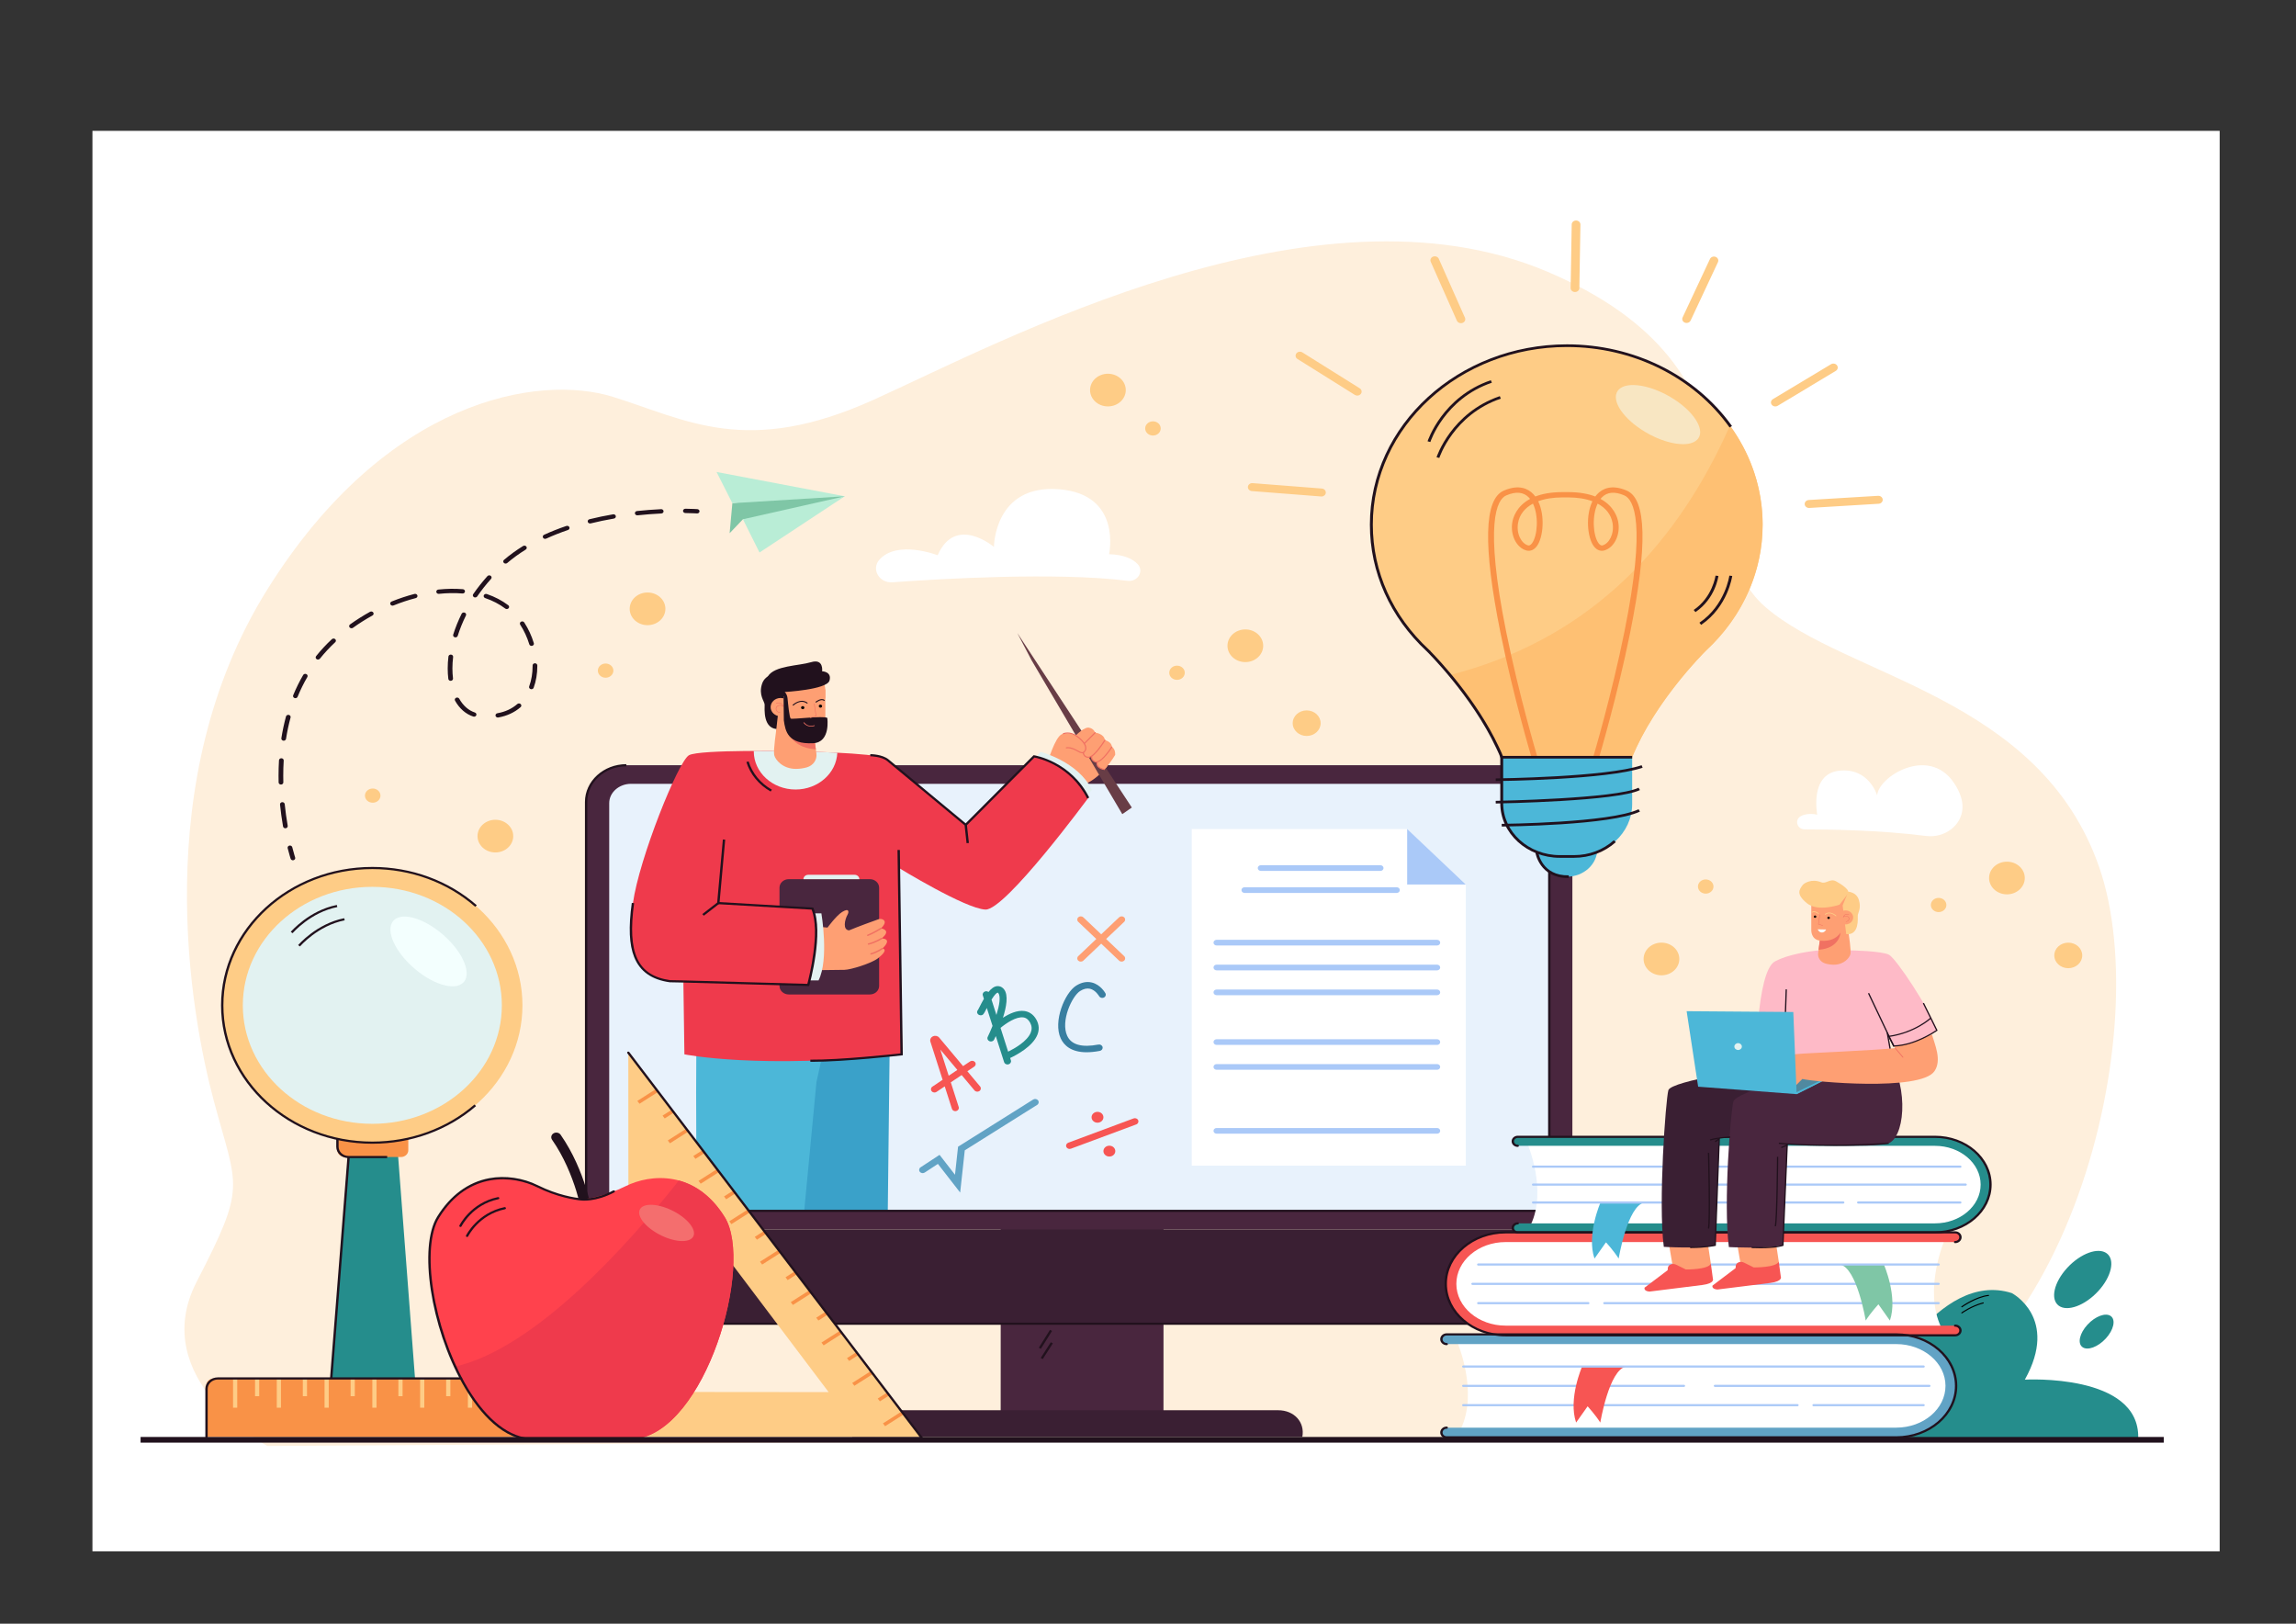 <?xml version="1.0" encoding="UTF-8"?>
<!DOCTYPE svg PUBLIC "-//W3C//DTD SVG 1.1//EN" "http://www.w3.org/Graphics/SVG/1.1/DTD/svg11.dtd">
<!-- Creator: CorelDRAW 2020 (64-Bit) -->
<svg xmlns="http://www.w3.org/2000/svg" xml:space="preserve" width="297mm" height="210mm" version="1.1" style="shape-rendering:geometricPrecision; text-rendering:geometricPrecision; image-rendering:optimizeQuality; fill-rule:evenodd; clip-rule:evenodd"
viewBox="0 0 29700 21000"
 xmlns:xlink="http://www.w3.org/1999/xlink"
 xmlns:xodm="http://www.corel.com/coreldraw/odm/2003">
 <rect x="0" y="0" width="29700" height="21000" fill="#333333" stroke="none"/>
 <defs>
  <style type="text/css">
   <![CDATA[
    .fil3 {fill:black;fill-rule:nonzero}
    .fil7 {fill:#21111D;fill-rule:nonzero}
    .fil2 {fill:#258D8C;fill-rule:nonzero}
    .fil16 {fill:#397FA1;fill-rule:nonzero}
    .fil5 {fill:#3A1F33;fill-rule:nonzero}
    .fil9 {fill:#3AA1C9;fill-rule:nonzero}
    .fil4 {fill:#49263E;fill-rule:nonzero}
    .fil26 {fill:#4CACB9;fill-rule:nonzero}
    .fil10 {fill:#4CB7D8;fill-rule:nonzero}
    .fil32 {fill:#5089A0;fill-rule:nonzero}
    .fil17 {fill:#61A3C5;fill-rule:nonzero}
    .fil11 {fill:#683D46;fill-rule:nonzero}
    .fil28 {fill:#7FC6A6;fill-rule:nonzero}
    .fil30 {fill:#AAC9F8;fill-rule:nonzero}
    .fil29 {fill:#B9EDD6;fill-rule:nonzero}
    .fil13 {fill:#E2F2F1;fill-rule:nonzero}
    .fil6 {fill:#E8F2FC;fill-rule:nonzero}
    .fil14 {fill:#EF3A4C;fill-rule:nonzero}
    .fil12 {fill:#F07162;fill-rule:nonzero}
    .fil20 {fill:#F3FFFE;fill-rule:nonzero}
    .fil22 {fill:#F46E6E;fill-rule:nonzero}
    .fil15 {fill:#F75553;fill-rule:nonzero}
    .fil27 {fill:#F8E6C2;fill-rule:nonzero}
    .fil18 {fill:#F99247;fill-rule:nonzero}
    .fil33 {fill:#FBFDFC;fill-rule:nonzero}
    .fil8 {fill:#FE9F73;fill-rule:nonzero}
    .fil31 {fill:#FEBAC7;fill-rule:nonzero}
    .fil25 {fill:#FEC073;fill-rule:nonzero}
    .fil19 {fill:#FECC86;fill-rule:nonzero}
    .fil23 {fill:#FEE1BD;fill-rule:nonzero}
    .fil1 {fill:#FEEFDC;fill-rule:nonzero}
    .fil21 {fill:#FF424D;fill-rule:nonzero}
    .fil24 {fill:#FFF0DA;fill-rule:nonzero}
    .fil0 {fill:white;fill-rule:nonzero}
   ]]>
  </style>
 </defs>
 <g id="Слой_x0020_1">
  <g id="_3126129779920">
   <polygon class="fil0" points="1195.85,20063.74 28712.51,20063.74 28712.51,1692.32 1195.85,1692.32 "/>
   <path class="fil1" d="M2543.78 16577.94c650.27,-1259.46 528.34,-1196.55 223.52,-2333.92 -304.81,-1137.37 -853.48,-4148.55 690.92,-6620.66 1544.42,-2472.09 3515.55,-2788.09 4470.66,-2490.69 955.07,297.39 1727.29,780.66 3373.32,37.16 1645.99,-743.49 5710.2,-2936.74 8717.71,-1654.25 3007.52,1282.51 1761.11,3425.61 2817.7,4336.39 1056.77,910.78 3542.83,1146.85 4315.06,3358.74 772.23,2211.93 -507.94,7071.92 -3413.98,7364.93l-20280.47 125.76c0,0 -1564.72,-864.01 -914.44,-2123.46z"/>
   <path class="fil0" d="M23347.98 10727.05c291.49,-0.23 974.06,8.35 1563.41,84.54 243.65,31.54 466.11,-136.51 474.37,-361.54 3.56,-92.11 -25.89,-200.97 -111.8,-327.06 -330.69,-485.45 -983.05,-71.78 -991.5,165.55 0,0 -104.29,-363.4 -491.81,-320.71 -387.52,42.68 -283.79,568.71 -283.79,568.71 0,0 -122.3,-30.32 -211.58,18.84 -87.41,48.33 -49.52,171.77 52.7,171.67z"/>
   <path class="fil2" d="M23078.26 18599.34c86.09,-77.71 758.16,-1165.76 1223.33,-606.25 0,0 760.23,-1577.65 1722.85,-1268.74 0,0 613.91,320.59 168.06,1119.19 0,0 1486.12,-85.51 1466.62,755.8l-4580.86 0z"/>
   <path class="fil3" d="M25377.5 16908.06c-2.06,0 -4.31,-0.92 -5.81,-2.65 -2.63,-2.95 -2.07,-7.18 1.31,-9.56 7.5,-5.32 185.51,-130.61 348.51,-148.25 4.12,-0.47 7.87,2.19 8.25,5.97 0.56,3.76 -2.44,7.15 -6.56,7.53 -158.5,17.17 -339.13,144.2 -340.82,145.49 -1.5,1.01 -3.19,1.47 -4.88,1.47z"/>
   <path class="fil3" d="M25377.5 16987.07c-2.06,0 -4.31,-0.82 -5.81,-2.49 -2.63,-2.93 -2.07,-7.25 1.12,-9.64 1.32,-0.82 123.42,-89.28 279.11,-130.34 3.94,-1.01 8.07,1.1 9.38,4.69 1.12,3.56 -1.13,7.34 -5.07,8.44 -152.87,40.14 -272.54,126.96 -273.85,127.87 -1.31,1.01 -3.19,1.47 -4.88,1.47z"/>
   <path class="fil2" d="M26740.21 16398.17c-171.63,186.75 -220.77,405.44 -109.73,488.4 110.85,82.95 339.87,-1.29 511.5,-188.02 171.63,-186.84 220.77,-405.47 109.92,-488.42 -111.04,-82.94 -340.07,1.2 -511.69,188.04z"/>
   <path class="fil2" d="M27002.24 17133.21c-101.66,110.59 -130.92,240.02 -65.08,289.16 65.64,49.05 201.26,-0.74 302.74,-111.33 101.66,-110.59 130.73,-240.02 65.08,-289.16 -65.65,-49.05 -201.26,0.74 -302.74,111.33z"/>
   <path class="fil0" d="M11544.63 7530.97c618.93,-44.88 2128.93,-134.47 3040.69,-18.99 131.76,16.69 217.42,-125.25 130.14,-217.02 -62.97,-66.19 -174.23,-121.23 -368.86,-127.4 0,0 171.54,-774.39 -646.33,-839.79 -840.56,-67.22 -843.28,745.6 -843.28,745.6 0,0 -495.6,-421.78 -727.89,107.95 0,0 -520.81,-202.9 -753.19,56.9 -109.47,122.38 -3.51,305.24 168.72,292.75z"/>
   <polygon class="fil4" points="15050.09,18469.37 12944.27,18469.37 12945.56,14433.98 15051.4,14433.98 "/>
   <path class="fil4" d="M20339.53 15900.67l0 -5527.89c0,-262.66 -232.77,-475.59 -519.83,-475.59l-11717.92 0c-287.15,0 -519.94,212.93 -519.94,475.59l0 5527.89 12757.69 0z"/>
   <path class="fil5" d="M7581.84 15900.67l0 885.87c0,184.27 133.16,333.62 297.41,333.62l12162.98 0c164.13,0 297.3,-149.35 297.3,-333.62l0 -885.87 -12757.69 0z"/>
   <path class="fil6" d="M20040.92 15660.65l0 -5273.12c0,-138.21 -126.82,-250.28 -283.38,-250.28l-11593.58 0c-156.56,0 -283.47,112.07 -283.47,250.28l0 5273.12 12160.43 0z"/>
   <path class="fil5" d="M16846.31 18584.46c35.65,-190.69 -104.35,-345.29 -312.83,-345.29l-5067.68 0c-208.49,0 -406.53,154.6 -442.26,345.29l5822.77 0z"/>
   <path class="fil7" d="M20042.23 17134.04l-12162.98 0c-172.4,0 -312.64,-155.89 -312.64,-347.5l0 -6413.76c0,-269.93 240.07,-489.52 535.17,-489.52l0 27.88c-278.28,0 -504.69,207.08 -504.69,461.64l0 6413.76c0,176.27 126.59,319.67 282.16,319.67l12162.98 0 0 27.83z"/>
   <polygon class="fil7" points="19528.18,16518.5 19503.38,16502.24 19793.8,16132.51 19818.5,16148.78 "/>
   <polygon class="fil7" points="19527.97,16693.49 19503.47,16676.96 19793.91,16317.24 19818.41,16333.78 "/>
   <polygon class="fil7" points="13464.27,17444.8 13437.75,17430.91 13582.27,17199.71 13608.68,17213.49 "/>
   <polygon class="fil7" points="13488.37,17577.71 13462.06,17563.55 13592.72,17359.92 13619.02,17374.06 "/>
   <path class="fil8" d="M13550.12 9863.51c0,0 97.63,-333.39 186.71,-368.37 89.08,-34.98 188.49,23.56 188.49,23.56 0,0 95.4,-119.02 160.28,-107.69 64.97,11.34 80.84,64.52 80.84,64.52 0,0 114.8,11.14 126.44,97.47 0,0 90.28,20 89.17,87.83 0,0 46.6,19.31 43.6,101.48 0,0 -155.07,277.23 -382.82,375.42 -227.77,98.17 -492.71,-274.22 -492.71,-274.22z"/>
   <path class="fil9" d="M11483.97 15660.65l27.12 -2359.91 -58.05 -303.12 -1407.81 462.13c0,0 43.36,997.56 134.67,2200.9l1304.07 0z"/>
   <path class="fil10" d="M10402.94 15660.65l158.22 -1664.65 267.55 -1214.99 -1819.98 708.3c0,0 -13.04,980.13 9.09,2171.34l1385.12 0z"/>
   <polygon class="fil11" points="13160.07,8187.82 14640.66,10443.89 14517.42,10529.56 13344.95,8541.3 "/>
   <path class="fil8" d="M13914.48 9511.56c0,0 65.48,-61.88 104.74,-80.31 39.37,-18.43 273.66,375.78 273.66,375.78l33.95 97.42c0,0 -30.03,51.52 -49.42,49.41 -19.38,-2.13 -78.13,-43.13 -78.13,-43.13l-15.26 -53.77 -23.6 -6.04 -30.84 -26.03 -15.36 -42.66 -32.75 13.53 -46.69 -16.9 -21.49 -39.77 -9.23 -3.86 -138.99 -204.35 49.41 -19.32z"/>
   <path class="fil12" d="M13999.84 9742.56c-20.69,0 -44.49,-13.07 -69.19,-26.63 -17.28,-9.49 -35.16,-19.28 -53.63,-25.92 -54.64,-19.73 -79.64,-11.15 -79.85,-11.05 -3.92,1.42 -8.33,-0.28 -9.94,-3.81 -1.6,-3.53 0.21,-7.55 4.01,-9.06 1.22,-0.45 29.94,-11.19 91.41,10.93 19.58,7.09 37.94,17.17 55.84,26.95 38.65,21.24 63.26,33.39 79.73,16.71 14.65,-14.84 21.08,-32.41 19.08,-52.24 -4.22,-42.22 -47.81,-96.14 -116.6,-144.2 -84.55,-59.16 -158.96,-29.94 -162.08,-28.67 -3.82,1.54 -8.44,-0.02 -10.14,-3.52 -1.71,-3.51 0,-7.61 3.8,-9.19 3.53,-1.43 85.57,-34.07 177.67,30.3 73.21,51.14 117.8,107.28 122.5,154.03 2.42,23.83 -5.3,44.99 -22.9,62.83 -8.83,8.95 -18.87,12.54 -29.71,12.54z"/>
   <path class="fil12" d="M14025.65 9623.95c-1.82,0 -3.62,-0.6 -5.12,-1.82 -3.11,-2.59 -3.32,-6.98 -0.51,-9.84l140.7 -141.46c2.91,-2.85 7.63,-3.04 10.84,-0.46 3.12,2.59 3.32,7 0.51,9.85l-140.81 141.45c-1.5,1.53 -3.51,2.28 -5.61,2.28z"/>
   <path class="fil12" d="M14179.7 9862.4c-11.14,0 -21.38,-3.26 -30.23,-9.78 -15.46,-7.88 -44.18,-33.89 -35.15,-71.49 0.91,-3.74 4.93,-6.09 9.15,-5.29 4.11,0.84 6.71,4.55 5.81,8.32 -8.92,36.79 27.13,56.14 28.63,56.95 9.24,6.6 18.68,8.59 29.91,6.62 75.54,-13.16 186.51,-188.61 187.61,-190.37 2.1,-3.36 6.83,-4.48 10.45,-2.58 3.62,1.93 4.91,6.18 2.82,9.53 -4.73,7.44 -115.7,182.77 -198.06,197.11 -3.72,0.65 -7.32,0.98 -10.94,0.98z"/>
   <path class="fil12" d="M14077.57 9801.05c-16.77,0 -31.23,-4.38 -43.08,-13.06 -26.32,-19.32 -29.74,-52.84 -29.83,-54.28 -0.3,-3.83 2.82,-7.19 6.92,-7.52 4.02,-0.39 7.94,2.51 8.24,6.35 0.09,0.29 3.11,29.11 24.31,44.62 11.44,8.39 26.5,11.53 44.79,9.2 55.43,-6.95 161.27,-158.87 197.34,-216.83 2.1,-3.34 6.72,-4.49 10.34,-2.6 3.71,1.92 5.02,6.17 2.91,9.52 -5.43,8.75 -134.36,214.42 -208.59,223.74 -4.63,0.56 -9.03,0.86 -13.35,0.86z"/>
   <path class="fil13" d="M13404.72 9786.86l55.03 -63.12c0,0 487.96,125.46 664.62,491.38l-77.34 95.31c0,0 -356.81,-407.3 -642.31,-523.57z"/>
   <path class="fil14" d="M11662.82 13636.11l8.95 -10.66 -46.8 -2401.51c0,0 863.55,529.73 1122.37,539.94 258.79,10.09 1328.71,-1442.61 1328.71,-1442.61 -225.44,-473.42 -700.26,-539.04 -700.26,-539.04l-883.55 885.98 -1035.19 -858.93c-138.09,-76.64 -1199.06,-93.23 -1199.06,-93.23 0,0 -1207.7,-25.12 -1345.73,51.54 -138.02,76.64 -645.75,1339.13 -724.61,1911.69 -78.87,572.64 0,943.46 478.14,1011.06l173.93 3.4 13.4 942.37c0,0 963.68,198.41 2809.7,0z"/>
   <path class="fil4" d="M11251.79 12861.75l-1048.42 0c-66.37,0 -120.18,-49.23 -120.18,-109.95l0 -1271.4c0,-60.72 53.81,-109.94 120.18,-109.94l1048.42 0c66.39,0 120.2,49.22 120.2,109.94l0 1271.4c0,60.72 -53.81,109.95 -120.2,109.95z"/>
   <path class="fil13" d="M11054.75 11314.05l-600.32 0c-34.04,0 -61.63,25.25 -61.63,56.41l723.57 0c0,-31.16 -27.59,-56.41 -61.62,-56.41z"/>
   <path class="fil8" d="M11402.83 12138.27c139.29,-112.24 -6.63,-131.06 -6.63,-131.06 67.98,-67.25 52.11,-98.67 27.22,-113.08 -18.29,-10.65 -41.28,-11.77 -61.46,-4.6 -63.97,22.69 -259.17,92.77 -378.43,143.11 -84.78,-5.51 -57.75,-136.21 -19.83,-203.19 19.55,-34.54 20.9,-91.48 -71.1,-34.07 -75.18,46.94 -188.16,201.35 -188.16,201.35l-472.51 -41.52 70.4 595.59c0,0 539.4,-6.87 620.65,-7.42 81.3,-0.55 353.41,-85.34 435.65,-150.74 149.14,-118.78 55.34,-124.83 55.34,-124.83 142.31,-136.69 -11.14,-129.54 -11.14,-129.54z"/>
   <path class="fil12" d="M11225.67 12105.49c-4.11,0.29 -8.12,-1.84 -9.78,-5.51 -2.06,-4.5 0.32,-9.75 5.29,-11.67 69.99,-26.35 168.48,-87.91 169.49,-88.54 4.43,-2.77 10.55,-1.76 13.56,2.38 3.12,4.05 1.92,9.64 -2.51,12.4 -4.11,2.58 -101.23,63.19 -173.09,90.3 -0.98,0.36 -1.95,0.55 -2.96,0.64z"/>
   <path class="fil12" d="M11235.36 12218.38c-4.59,0.27 -8.94,-2.39 -10.2,-6.61 -1.39,-4.77 1.71,-9.64 6.92,-10.93 88.89,-21.87 164.43,-69.45 165.21,-69.91 4.43,-2.85 10.56,-1.84 13.56,2.21 3.12,4.03 2.03,9.64 -2.4,12.49 -3.2,2.03 -79.04,49.79 -171.32,72.47l-1.77 0.28z"/>
   <path class="fil12" d="M11268.06 12345.51c-4.52,0.27 -8.74,-2.3 -10.15,-6.33 -1.5,-4.79 1.41,-9.75 6.62,-11.12 76.14,-20.95 142.91,-66.88 143.53,-67.43 4.31,-2.93 10.43,-2.19 13.75,1.75 3.21,3.95 2.4,9.56 -1.91,12.58 -2.82,1.94 -70.29,48.42 -149.84,70.19l-2 0.36z"/>
   <polygon class="fil7" points="9104.48,11843.25 9084.81,11821.92 9277.16,11673.21 9350.58,10857.56 9380.96,10859.84 9306.5,11687.08 "/>
   <path class="fil7" d="M8839.41 12707.7l-175.93 -3.48c-234.67,-33.25 -385.12,-139.62 -459.92,-325.17 -64.92,-161.03 -74.78,-383.88 -31.02,-701.52l30.23 3.5c-89.13,647.3 45.39,935.74 464.37,995.45l172.94 3.4 -0.67 27.82z"/>
   <path class="fil13" d="M10530.3 11813.02l94.91 0c0,0 101.05,594.41 -36.97,867.22l-118.02 0c0,0 137.68,-557.58 60.08,-867.22z"/>
   <path class="fil14" d="M10033.93 11723.54l475.46 27.93c0,0 96.11,277.22 -19.42,839.48 -11.21,54.58 -34.83,147.89 -34.83,147.89 0,0 -482.75,35.19 -558.53,-108.2 -47.56,-90.11 56.44,-479.12 56.44,-479.12l80.88 -427.98z"/>
   <path class="fil7" d="M10466.88 12753.17l-1627.61 -45.47 0.94 -27.82 1603.08 44.72c22.9,-86.79 169.69,-670.64 55.26,-959.81l-1207.68 -70.72 1.93 -27.85 1227.28 71.84 3.51 8.37c133.32,316.16 -45.99,968.26 -53.68,995.91l-3.03 10.83z"/>
   <path class="fil7" d="M12502.89 10905.18l-25.3 -230.26 -1002.36 -831.72c-73.51,-60.96 -216.31,-61.76 -217.71,-61.76l0 -27.88c6.52,0 155.96,0.78 238.19,68.98l1011.1 838.95 26.41 240.95 -30.33 2.74z"/>
   <path class="fil7" d="M12503.49 10677.6l-22.6 -18.79 889.18 -891.55 8.12 1.22c4.73,0.71 474.82,75.89 711.72,546.96l-27.7 11.65c-213.12,-423.74 -619.13,-517.65 -680.9,-529.66l-877.82 880.17z"/>
   <path class="fil13" d="M10830.98 9735.16c-291.75,-14.72 -572.99,-19.11 -572.99,-19.11 0,0 -233.83,-4.85 -507.42,-3.77 -0.04,1.47 -0.13,2.91 -0.13,4.37 0,273.07 242,494.42 540.52,494.42 291.75,0 529.35,-211.43 540.02,-475.91z"/>
   <path class="fil7" d="M10508.88 13732.84c-9.06,0 -17.95,-0.09 -26.73,-0.19l0.3 -27.83c381.07,3.67 1060.57,-69.54 1165.01,-81.01l-37.85 -2630.8 30.53 -0.38 38.15 2655.79 -13.56 1.46c-7.52,0.93 -737.73,82.96 -1155.85,82.96z"/>
   <path class="fil7" d="M9968.55 10237.05c-153.47,-87.5 -264.89,-222.99 -313.74,-381.48l29.34 -7.57c46.78,151.81 153.51,281.58 300.55,365.39l-16.15 23.66z"/>
   <path class="fil8" d="M10085.68 8714.97c0,0 215.34,-83.77 406.53,-23.66 110.68,34.82 184.21,131.06 184.21,238.14l0 104.71 -589.24 -230.16c0,0 -93.2,40.32 -85.72,28.07 7.49,-12.23 84.22,-117.1 84.22,-117.1z"/>
   <path class="fil8" d="M10676.38 8917.68l0 441.55c0,0 7.19,157.75 -143.75,177.48l28.19 210.5c10.47,78.23 -40.68,153.14 -122.84,176.93 -40.16,11.64 -88.12,20.13 -142.5,20.13 -172.49,0 -265.92,-118.31 -280.29,-177.48 -14.36,-59.16 28.76,-341.82 28.76,-341.82l-5.25 -138.9 19.62 -538.17 618.06 169.78z"/>
   <path class="fil7" d="M10259.94 9125.86c-1.78,0 -3.58,-0.6 -4.97,-1.83 -2.85,-2.51 -2.97,-6.66 -0.21,-9.29 0.98,-0.94 99.83,-93.43 190.16,-26.86 3.1,2.28 3.58,6.41 1.09,9.24 -2.5,2.85 -7.02,3.28 -10.11,1 -80.04,-58.97 -167.11,22.25 -170.77,25.72 -1.42,1.35 -3.3,2.02 -5.19,2.02z"/>
   <path class="fil7" d="M10556.19 9086.43c-2.01,0 -4,-0.77 -5.42,-2.28 -2.59,-2.73 -2.29,-6.88 0.73,-9.26 2.87,-2.3 71.44,-55.92 114.77,-21.93 3.02,2.37 3.36,6.5 0.79,9.27 -2.59,2.76 -7.13,3.07 -10.13,0.7 -33.97,-26.63 -95.41,21.41 -96.03,21.89 -1.35,1.08 -3.04,1.61 -4.71,1.61z"/>
   <path class="fil3" d="M10405.29 9152.44c0,10.89 -9.66,19.71 -21.57,19.71 -11.9,0 -21.57,-8.82 -21.57,-19.71 0,-10.9 9.67,-19.73 21.57,-19.73 11.91,0 21.57,8.83 21.57,19.73z"/>
   <path class="fil3" d="M10634.44 9132.71c0,10.89 -9.64,19.73 -21.55,19.73 -11.89,0 -21.57,-8.84 -21.57,-19.73 0,-10.88 9.68,-19.72 21.57,-19.72 11.91,0 21.55,8.84 21.55,19.72z"/>
   <path class="fil7" d="M10085.68 8708.08c0,0 -182.54,-8.01 -228.87,138.08 -46.31,146.07 32.62,223.27 34.21,266.83 1.6,43.56 -30.68,337.17 194.66,315.26l60.87 -484.99 -78.42 -193.08 17.55 -42.1z"/>
   <path class="fil8" d="M10227.21 9145.59c0,65.35 -57.93,118.33 -129.37,118.33 -71.45,0 -129.35,-52.98 -129.35,-118.33 0,-65.35 57.9,-118.31 129.35,-118.31 71.44,0 129.37,52.96 129.37,118.31z"/>
   <path class="fil12" d="M10088.27 9218.09c-26.88,0 -44.83,-18.47 -50.71,-36.93 -7,-21.84 1.01,-43.05 20.4,-54.06 28.64,-16.27 54.62,-5.84 67.92,2.16 -5.59,-13.42 -14.35,-23.2 -26.11,-29.12 -25.49,-12.83 -57.1,-3.48 -57.42,-3.39 -1.89,0.58 -3.92,-0.36 -4.53,-2.08 -0.64,-1.72 0.37,-3.59 2.27,-4.17 1.4,-0.43 34.81,-10.35 63.1,3.86 16.31,8.18 27.42,22.7 33.01,43.11l3.11 11.45 -9.15 -8.32c-1.3,-1.2 -32.06,-28.55 -68.43,-7.91 -20.11,11.42 -21.89,32.25 -17.29,46.61 4.78,14.93 19.09,32.22 43.8,32.22l0.75 0c1.95,0 3.56,1.44 3.6,3.25 0.01,1.8 -1.56,3.29 -3.55,3.32l-0.77 0z"/>
   <path class="fil12" d="M10182.75 9402.68c0,0 10.13,264.08 370.68,289.28l-20.8 -155.25c0,0 -233.83,42.98 -349.88,-134.03z"/>
   <path class="fil7" d="M10701.41 9284.97c0,0 47,316.08 -182.47,327.32 -328.33,16.06 -360.12,-155.34 -379.63,-295.58l-3.3 -289.43 10.54 -84.02 0 0.02c23.2,24 37.39,54.13 40.52,86.04 6.79,69.4 23.61,256.41 42.54,264.68 26.75,11.68 420.7,-39.47 471.8,-9.03z"/>
   <path class="fil12" d="M10481.33 9285.45c-1.5,0 -2.91,-0.86 -3.41,-2.24 -0.62,-1.74 0.39,-3.59 2.28,-4.16l72.03 -21.79 -22.75 -155.06c-0.26,-1.8 1.12,-3.45 3.07,-3.69 1.99,-0.29 3.77,1.01 4.06,2.82l23.56 160.46 -77.72 23.49 -1.12 0.17z"/>
   <polygon class="fil8" points="10038.61,9461.7 10063.67,9239.11 10124.08,9245.24 10124.08,9468.12 "/>
   <path class="fil7" d="M10119.47 8703.68c0,0 -42.32,92.39 27.08,246.48 69.42,154.08 -178.06,-57.48 -178.06,-57.48 0,0 17.16,-225.52 150.98,-189z"/>
   <path class="fil12" d="M10397.73 9352.96c58.09,68.66 137.43,36.1 138.24,35.76 2.49,-1.06 3.58,-3.78 2.42,-6.06 -1.17,-2.3 -4.13,-3.29 -6.62,-2.23 -3.02,1.25 -73.02,29.74 -126.09,-33.02 -0.97,-1.14 -1.93,-2.3 -2.87,-3.5 -1.48,-1.93 -4.76,-2.51 -7,-1.04 -2.23,1.5 -2.71,4.35 -1.1,6.4 0.99,1.26 2.01,2.49 3.02,3.69z"/>
   <path class="fil12" d="M14286.26 9958.91l-1.31 -0.09c-41.89,-6.55 -71.6,-21.52 -88.48,-44.47 -20.59,-28.14 -13.77,-57.67 -13.47,-58.92 0.92,-3.74 4.94,-6.14 9.16,-5.26 4.01,0.8 6.62,4.53 5.72,8.28 0,0.26 -5.63,25.22 11.35,48.32 14.46,19.55 40.87,32.44 78.32,38.29 4.13,0.65 6.95,4.25 6.23,8.05 -0.6,3.39 -3.81,5.8 -7.52,5.8z"/>
   <path class="fil7" d="M20056.3 15674.62l-12175.83 0 0 -27.94 12145.26 0 0 -5259.15c0,-130.32 -120.35,-236.33 -268.19,-236.33l0 -27.88c164.7,0 298.76,118.53 298.76,264.21l0 5287.09z"/>
   <path class="fil7" d="M10146.55 8950.16c0,0 549.38,-29.77 583.23,-147.5 33.86,-117.71 -95.34,-120.82 -95.34,-120.82 0,0 24.22,-167.27 -141.74,-117.71 -165.97,49.57 -473.4,43.08 -559.83,183.77 -86.45,140.68 213.68,202.26 213.68,202.26z"/>
   <path class="fil15" d="M12383.99 13837.73l-112.07 75.05 -108.47 -338.4 220.54 263.35zm-190.61 127.6l-132.37 88.54c-20.39,13.61 -24.79,39.79 -9.94,58.42 8.95,11.21 22.91,17.18 36.95,17.18 9.36,0 18.8,-2.67 27.03,-8.09l105.64 -70.8 93.1 290.26c5.83,18.28 24,30.12 43.77,30.12 4.34,0 8.65,-0.55 12.97,-1.73 24.21,-6.43 38.05,-29.77 30.93,-51.9l-102.23 -319.2 140.4 -93.98 166.2 198.41c15.36,18.38 44.08,21.86 64.08,7.81 20.07,-14.05 23.89,-40.34 8.53,-58.61l-165.01 -197.03 89.29 -59.7c20.39,-13.61 24.8,-39.79 9.85,-58.42 -14.88,-18.65 -43.5,-22.7 -63.89,-9.01l-90.88 60.72 -308.5 -368.36c-19.3,-23.05 -52.54,-30.04 -80.86,-16.81 -28.3,13.06 -41.87,41.71 -32.94,69.56l157.88 492.62z"/>
   <path class="fil2" d="M12906.4 12837.41c1.21,0.82 3.92,2.95 7.63,7.72 32.75,42.15 14.16,156.16 -24.8,281.63l-63.38 -198.42c44.7,-71.92 68.71,-88.82 80.55,-90.93zm331.51 321.33c37.04,5.32 65.78,27.81 87.88,68.97 22.28,41.52 24.91,82.76 7.93,125.95 -45.2,114.53 -210.7,207.59 -293.04,247.91l-98.12 -307.53c71.11,-59.07 202.26,-148.82 295.35,-135.3zm-553.05 -27.49c32.24,0 40.89,-16.98 69.4,-73.29 3.71,-7.35 7.33,-14.41 10.84,-21.31l73.92 231.39c-1.01,2.47 -1.91,4.86 -2.91,7.26 -1.52,2.75 -2.62,5.59 -3.43,8.54 -18.27,45.19 -37.55,88.55 -56.33,127.31 -10.24,21.13 0.1,45.84 23.21,55.21 6.02,2.48 12.34,3.58 18.47,3.58 17.58,0 34.25,-9.28 41.87,-24.81 5.03,-10.27 12.36,-25.71 21.19,-45.19l107.67 337.3c5.81,18.28 23.99,30.13 43.87,30.13 4.22,0 8.54,-0.55 12.76,-1.65 24.3,-6.53 38.17,-29.76 31.13,-51.9l-9.64 -30.12c84.86,-39.87 293.16,-150.57 352.69,-301.48 25.72,-64.85 21.7,-129.24 -11.74,-191.43 -44.49,-82.77 -109.35,-108.04 -155.85,-114.73 -95.01,-13.5 -198.87,35.55 -278.28,87.26 44.79,-140.17 72.19,-292.75 14.95,-366.61 -31.93,-41.05 -69.8,-44.36 -89.57,-42.7 -40.59,3.4 -77.84,32.7 -112.79,76.06 -11.25,-8.55 -26.82,-12.05 -41.97,-8 -24.2,6.52 -38.18,29.77 -31.05,51.9l14.07 44.09c-19.28,33.17 -37.96,68.89 -56.14,104.81 -7.43,14.69 -15.66,31.06 -19.79,38.13 -7.63,7.42 -12.25,17.44 -12.25,28.46 0,23.06 20.49,41.79 45.7,41.79z"/>
   <path class="fil16" d="M14056.97 13609.19c49.73,0 106.06,-5.42 170.04,-17.73 24.7,-4.76 40.57,-26.92 35.34,-49.51 -5.22,-22.59 -29.32,-37.11 -54.14,-32.32 -213.6,40.95 -349.18,3.31 -402.9,-112.07 -88.78,-190.78 61.17,-514.69 167.11,-580.72 45.39,-28.29 88.08,-38.04 126.95,-28.95 73.21,17.09 117.1,94.25 118,95.82 11.35,20.57 38.75,28.84 61.35,18.55 22.49,-10.29 31.74,-35.46 20.39,-56.12 -2.51,-4.51 -62.37,-112.07 -176.35,-139.17 -65.58,-15.62 -133.57,-1.84 -201.85,40.69 -147.34,91.96 -301.59,463.89 -199.76,682.69 40.59,87 131.66,178.84 335.82,178.84z"/>
   <path class="fil17" d="M13364.54 14220.79l-971.41 609.92 -39.68 362.66 -199.74 -257.2 -245.13 160.74c-20.49,13.51 -25.21,39.6 -10.45,58.42 14.66,18.74 43.29,23.06 63.77,9.56l170.41 -111.79 287.92 370.55 59.67 -546 936.46 -587.89c20.79,-13.04 26.11,-39.12 11.74,-58.14 -14.25,-19.1 -42.67,-23.89 -63.56,-10.83z"/>
   <path class="fil15" d="M14722.8 14488.09c-9.53,-21.41 -36.15,-31.69 -59.56,-23.06l-844.46 313.97c-23.41,8.63 -34.66,33.06 -25.12,54.47 7.22,16.25 24.31,26.08 42.38,26.08 5.73,0 11.55,-1.01 17.18,-3.12l844.48 -313.86c23.39,-8.74 34.64,-33.08 25.1,-54.48z"/>
   <path class="fil15" d="M14196.66 14379.88c-42.37,0 -76.72,31.42 -76.72,70.26 0,38.78 34.35,70.19 76.72,70.19 42.39,0 76.85,-31.41 76.85,-70.19 0,-38.84 -34.46,-70.26 -76.85,-70.26z"/>
   <path class="fil15" d="M14350.22 14817.76c-42.39,0 -76.71,31.41 -76.71,70.19 0,38.75 34.32,70.17 76.71,70.17 42.38,0 76.83,-31.42 76.83,-70.17 0,-38.78 -34.45,-70.19 -76.83,-70.19z"/>
   <path class="fil8" d="M13948.82 12425.34c8.84,7.81 20.28,11.66 31.74,11.66 11.95,0 23.9,-4.32 32.94,-12.76l231.18 -219.73 231.27 219.73c8.95,8.44 20.9,12.76 32.94,12.76 11.35,0 22.81,-3.85 31.64,-11.66 18.27,-16.08 18.78,-42.53 1.3,-59.16l-233.68 -221.92 233.68 -221.94c17.48,-16.62 16.97,-43.08 -1.3,-59.15 -18.17,-15.98 -47.1,-15.52 -64.58,1.11l-231.27 219.71 -231.18 -219.71c-17.58,-16.63 -46.5,-17.09 -64.68,-1.11 -18.17,16.07 -18.78,42.53 -1.2,59.15l233.58 221.94 -233.58 221.92c-17.58,16.63 -16.97,43.08 1.2,59.16z"/>
   <polygon class="fil2" points="5145.42,14896.39 4506.44,14896.39 4249.04,18278.58 5402.83,18278.58 "/>
   <path class="fil18" d="M5186.26 14964.36l-726.28 0c-52.59,0 -95.23,-39.03 -95.23,-87.07l0 -321.87 916.72 0 0 321.87c0,48.04 -42.64,87.07 -95.21,87.07z"/>
   <path class="fil7" d="M5008.27 14978.33l-499.01 0c-88.09,0 -159.74,-65.59 -159.74,-146.14l0 -276.77 30.48 0 0 276.77c0,65.21 57.98,118.21 129.26,118.21l499.01 0 0 27.93z"/>
   <path class="fil19" d="M6758.14 13002.39c0,980.93 -869.38,1776.06 -1941.79,1776.06 -1072.44,0 -1941.8,-795.13 -1941.8,-1776.06 0,-980.95 869.36,-1776.15 1941.8,-1776.15 1072.41,0 1941.79,795.2 1941.79,1776.15z"/>
   <path class="fil13" d="M6491.71 13002.39c0,846.27 -750.09,1532.37 -1675.36,1532.37 -925.29,0 -1675.37,-686.1 -1675.37,-1532.37 0,-846.38 750.08,-1532.46 1675.37,-1532.46 925.27,0 1675.36,686.08 1675.36,1532.46z"/>
   <path class="fil7" d="M4816.35 14792.42c-1079.12,0 -1957.04,-803.02 -1957.04,-1790.03 0,-987.1 877.92,-1790.12 1957.04,-1790.12 505.89,0 985.87,176 1351.54,495.47l-21.05 20.13c-359.98,-314.44 -832.49,-487.68 -1330.49,-487.68 -1062.31,0 -1926.56,790.53 -1926.56,1762.2 0,971.67 864.25,1762.18 1926.56,1762.18 493.07,0 962.16,-170.3 1320.89,-479.39l20.9 20.3c-364.4,313.96 -840.92,486.94 -1341.79,486.94z"/>
   <path class="fil20" d="M5988.35 12712.39c-117.37,107.38 -411.72,12.13 -657.48,-212.64 -245.75,-224.79 -349.82,-494.01 -232.45,-601.4 117.36,-107.28 411.73,-12.13 657.47,212.66 245.76,224.77 349.84,493.99 232.46,601.38z"/>
   <polygon class="fil7" points="4273.69,18155.39 4243.3,18153.47 4494.06,14963.35 4524.45,14965.37 "/>
   <path class="fil7" d="M3785.23 12069.11l-24.1 -16.98c2.34,-2.77 237.86,-277.51 595.91,-347.96l6.42 27.28c-346.91,68.25 -575.94,335 -578.23,337.66z"/>
   <path class="fil7" d="M3880.65 12240.53l-24.12 -17.01c2.34,-2.74 237.86,-277.49 595.93,-347.95l6.4 27.28c-346.92,68.25 -575.94,335 -578.21,337.68z"/>
   <path class="fil18" d="M7067.46 17827.92l-4301.34 0c-53.6,0 -97.05,39.79 -97.05,88.74l0 667.8 4398.39 0 0 -756.54z"/>
   <polygon class="fil19" points="3014.54,18206.19 3068.72,18206.19 3068.72,17827.92 3014.54,17827.92 "/>
   <polygon class="fil19" points="3580.14,18206.19 3634.33,18206.19 3634.33,17827.92 3580.14,17827.92 "/>
   <polygon class="fil19" points="3299.03,18057.56 3353.22,18057.56 3353.22,17827.92 3299.03,17827.92 "/>
   <polygon class="fil19" points="4198.25,18206.19 4252.44,18206.19 4252.44,17827.92 4198.25,17827.92 "/>
   <polygon class="fil19" points="3917.13,18057.56 3971.32,18057.56 3971.32,17827.92 3917.13,17827.92 "/>
   <polygon class="fil19" points="4816.35,18206.19 4870.54,18206.19 4870.54,17827.92 4816.35,17827.92 "/>
   <polygon class="fil19" points="4535.23,18057.56 4589.43,18057.56 4589.43,17827.92 4535.23,17827.92 "/>
   <polygon class="fil19" points="5434.45,18206.19 5488.64,18206.19 5488.64,17827.92 5434.45,17827.92 "/>
   <polygon class="fil19" points="5153.34,18057.56 5207.53,18057.56 5207.53,17827.92 5153.34,17827.92 "/>
   <polygon class="fil19" points="6052.53,18206.19 6106.72,18206.19 6106.72,17827.92 6052.53,17827.92 "/>
   <polygon class="fil19" points="5771.44,18057.56 5825.63,18057.56 5825.63,17827.92 5771.44,17827.92 "/>
   <path class="fil19" d="M8657.97 15274.11l2060.79 2730.65 -2063.9 -1.94 3.11 -2728.71zm-530.43 -1659.5l2.87 4966.27 3783.59 3.58 -3786.46 -4969.85z"/>
   <polygon class="fil18" points="8272.12,14275.35 8244.34,14238.79 8486.13,14084.92 8513.92,14121.49 "/>
   <polygon class="fil18" points="8665.92,14786.62 8638.16,14750.06 8876.94,14598.13 8904.7,14634.59 "/>
   <polygon class="fil18" points="8598.19,14465.22 8570.43,14428.66 8689.89,14352.69 8717.65,14389.15 "/>
   <polygon class="fil18" points="9063.55,15309.3 9035.77,15272.82 9274.97,15120.61 9302.75,15157.08 "/>
   <polygon class="fil18" points="8995.82,14987.88 8968.06,14951.41 9087.94,14875.08 9115.7,14911.64 "/>
   <polygon class="fil18" points="9461.19,15832.05 9433.43,15795.59 9673.03,15643.1 9700.81,15679.58 "/>
   <polygon class="fil18" points="9393.46,15510.65 9365.69,15474.09 9485.98,15397.57 9513.76,15434.03 "/>
   <polygon class="fil18" points="9858.82,16354.81 9831.04,16318.25 10071.07,16165.49 10098.85,16202.05 "/>
   <polygon class="fil18" points="9791.09,16033.4 9763.33,15996.84 9884.21,15919.87 9912,15956.43 "/>
   <polygon class="fil18" points="10256.45,16877.47 10228.67,16841.02 10469.14,16687.98 10496.9,16724.45 "/>
   <polygon class="fil18" points="10188.72,16556.08 10160.96,16519.6 10281.87,16442.62 10309.63,16479.09 "/>
   <polygon class="fil18" points="10654.08,17400.24 10626.32,17363.68 10867.16,17210.47 10894.94,17246.93 "/>
   <polygon class="fil18" points="10586.35,17078.83 10558.59,17042.27 10680.11,16964.92 10707.88,17001.48 "/>
   <polygon class="fil18" points="11051.71,17922.9 11023.93,17886.44 11265.24,17732.86 11292.97,17769.42 "/>
   <polygon class="fil18" points="10983.98,17601.5 10956.2,17565.03 11078.16,17487.41 11105.94,17523.87 "/>
   <polygon class="fil18" points="11449.32,18445.67 11421.6,18409.2 11663.33,18255.24 11691.16,18291.81 "/>
   <polygon class="fil18" points="11381.63,18124.25 11353.81,18087.71 11476.24,18009.89 11503.95,18046.36 "/>
   <path class="fil7" d="M7600.39 15783.46c-32.28,0 -60.44,-21.86 -64.96,-51.9 -0.82,-5.42 -85.23,-547.74 -394.33,-991.15 -19.49,-27.93 -10.5,-65.02 20.07,-82.95 30.56,-17.81 71.17,-9.54 90.65,18.38 325.01,466.18 410.24,1016.22 413.71,1039.37 4.92,32.89 -20.22,63.2 -56.12,67.7 -3.04,0.36 -6.04,0.55 -9.02,0.55z"/>
   <path class="fil21" d="M9375.24 15742.4c-379.36,-613.88 -962.97,-560.52 -1283.96,-400.32 -260.18,129.8 -491.57,163.15 -569.92,171.14 -78.34,-7.99 -309.73,-41.34 -569.89,-171.14 -320.99,-160.2 -904.62,-213.56 -1283.96,400.32 -379.36,613.89 248.02,2775.93 1167.23,2869.35 0,0 277.21,0 379.34,0 40.45,0 92.44,-2.11 151.23,-3.77 3.45,2.75 7.12,4.04 11.04,3.77 48.88,-3.77 97.73,-5.33 145.01,-5.79 47.31,0.46 96.14,2.02 145.03,5.79 3.91,0.27 7.58,-1.02 11.05,-3.77 58.79,1.66 110.76,3.77 151.2,3.77 102.14,0 379.37,0 379.37,0 919.19,-93.42 1546.57,-2255.46 1167.23,-2869.35z"/>
   <path class="fil7" d="M5956.59 15868.8c-2.06,0 -4.14,-0.47 -6.17,-1.2 -7.69,-3.13 -11.16,-11.4 -7.75,-18.47 1.41,-2.93 145.77,-293.75 497.55,-366.33 8.18,-1.73 16.36,3.04 18.22,10.47 1.84,7.55 -3.31,14.99 -11.52,16.73 -336.45,69.34 -475.02,347.68 -476.37,350.44 -2.54,5.23 -8.11,8.36 -13.96,8.36z"/>
   <path class="fil7" d="M6042.25 15998.5c-2.04,0 -4.16,-0.38 -6.17,-1.2 -7.69,-3.12 -11.14,-11.29 -7.74,-18.38 1.42,-2.93 145.78,-293.84 497.55,-366.41 8.16,-1.65 16.37,3.04 18.21,10.57 1.84,7.53 -3.3,14.98 -11.51,16.71 -336.45,69.34 -475.01,347.59 -476.38,350.44 -2.51,5.23 -8.1,8.27 -13.96,8.27z"/>
   <path class="fil14" d="M8781.5 15267.95c-628.55,794.94 -1840.42,2164.99 -2894.05,2406.66 230.04,497.68 563.13,898.1 947.29,937.14 0,0 277.21,0 379.34,0 40.45,0 92.44,-2.11 151.23,-3.77 3.45,2.75 7.12,4.04 11.04,3.77 48.88,-3.77 97.73,-5.33 145.01,-5.79 47.31,0.46 96.14,2.02 145.03,5.79 3.91,0.27 7.58,-1.02 11.05,-3.77 58.79,1.66 110.76,3.77 151.2,3.77 102.14,0 379.37,0 379.37,0 919.19,-93.42 1546.57,-2255.46 1167.23,-2869.35 -170.73,-276.22 -382.83,-417.32 -593.74,-474.45z"/>
   <path class="fil22" d="M8964.74 15997.3c-52.09,82.49 -247.48,68.52 -436.4,-31.23 -188.94,-99.76 -299.87,-247.55 -247.78,-330.14 52.11,-82.49 247.48,-68.51 436.42,31.24 188.94,99.75 299.87,247.55 247.76,330.13z"/>
   <path class="fil7" d="M7214.08 18625.71l-381.03 -0.1c-387.16,-39.4 -676.75,-420.15 -851.55,-732.65 -412.83,-738.25 -568.81,-1766.5 -327.25,-2157.35 169.88,-274.94 402.97,-446.9 674.09,-497.32 206.98,-38.4 436.76,-5.06 630.41,91.58 254.72,127.04 479.48,160.84 564.3,169.47 2.1,0.28 178.23,19.75 408.81,-102.42 7.26,-3.86 16.62,-1.56 20.82,5.06 4.24,6.71 1.75,15.25 -5.55,19.09 -240.22,127.24 -420.29,106.84 -427.81,105.93 -86.25,-8.73 -315.7,-43.27 -575.15,-172.7 -289.4,-144.39 -881.11,-223.67 -1263.4,394.98 -113.48,183.63 -141,527.64 -75.54,943.85 64.79,411.88 211.85,844.52 403.41,1187.07 242.02,432.72 535.69,687.55 826.95,717.59l378.49 0c8.43,0 15.25,6.24 15.25,13.96 0,7.71 -6.82,13.96 -15.25,13.96z"/>
   <path class="fil7" d="M2671.34 18598.42c-8.43,0 -15.23,-6.23 -15.23,-13.96l0 -621.87c0,-81.93 72.89,-148.62 162.5,-148.62l3144.68 0c8.42,0 15.25,6.25 15.25,13.95 0,7.72 -6.83,13.97 -15.25,13.97l-3144.68 0c-72.8,0 -132.03,54.2 -132.03,120.7l0 621.87c0,7.73 -6.82,13.96 -15.24,13.96z"/>
   <path class="fil19" d="M22800.65 6785.58c0,-1278.45 -1133.11,-2314.84 -2530.89,-2314.84 -1397.67,0 -2530.67,1036.39 -2530.67,2314.84 0,634.15 278.88,1208.62 730.4,1626.72l-0.09 0.01c0,0 765.83,749.18 1024.53,1565.74 0,0 442.18,137.36 775.83,144.99 333.69,-7.63 775.98,-144.99 775.98,-144.99 258.66,-816.56 1024.51,-1565.74 1024.51,-1565.74l0 -0.01c451.48,-418.1 730.4,-992.57 730.4,-1626.72z"/>
   <path class="fil10" d="M20269.19 11338.31l0 0c-217.2,0 -393.35,-161.12 -393.35,-359.82l786.69 0c0,198.7 -175.94,359.82 -393.34,359.82z"/>
   <path class="fil10" d="M20372.92 11076.96l-207.27 0c-408.81,0 -740.11,-303.02 -740.11,-676.84l0 -606.64 1687.35 0 0 606.64c0,373.82 -331.25,676.84 -739.97,676.84z"/>
   <path class="fil23" d="M21112.89 9793.57l0 -0.09c295.61,-722.18 923.6,-1347.81 956.05,-1379.88 -32.45,32.05 -660.44,657.75 -956.05,1379.97zm-1686.15 -0.09l0 0c-150.13,-367.03 -386.23,-709.16 -586.39,-961.05 200.16,251.93 436.26,593.98 586.39,961.05zm-586.59 -961.33c-0.4,-0.44 -0.7,-0.85 -1.09,-1.28 0.39,0.43 0.69,0.84 1.09,1.28zm-1.8 -2.23c-0.1,-0.17 -0.3,-0.37 -0.4,-0.55 0.1,0.18 0.3,0.38 0.4,0.55zm-1.41 -1.81c-0.09,-0.12 -0.21,-0.23 -0.3,-0.35 0.09,0.11 0.21,0.24 0.3,0.35zm-1.5 -1.84l0 -0.02 0 0.02zm3233.68 -412.83c0.19,-0.17 0.38,-0.32 0.57,-0.48 -0.19,0.16 -0.38,0.31 -0.57,0.48zm0.57 -0.49c0,0 0,-0.02 0,-0.04 0,0.02 0,0.04 0,0.04zm0 -0.14c0.19,-0.07 0.19,-0.12 0.19,-0.17 0,0.05 0,0.12 -0.19,0.17zm0.19 -0.21c0.18,-0.03 0.18,-0.05 0.18,-0.07 0,0.02 0,0.04 -0.18,0.07zm0.18 -0.1c0,0 0.19,-0.02 0.19,-0.03 0,0.01 -0.19,0.03 -0.19,0.03zm0.19 -0.05c0,-0.07 0,-0.1 0,-0.12 0,0.02 0,0.05 0,0.12zm0 -0.14l0 0 0 0z"/>
   <path class="fil24" d="M22631.09 7620.1l0 -0.02c109.54,-258.87 169.56,-540.28 169.56,-834.5l0 0c0,294.22 -60.02,575.63 -169.56,834.52z"/>
   <path class="fil23" d="M22070.25 8412.31l0 -0.01c241.97,-224.11 434.42,-493.14 560.84,-792.22l0 0.02c-126.42,299.06 -318.87,568.09 -560.84,792.18l0 0.03z"/>
   <path class="fil24" d="M22800.65 6785.58c0,-1.08 0,-2.25 0,-3.36 0,1.13 0,2.24 0,3.36zm0 -4.34c0,-0.79 0,-1.73 0,-2.5 0,0.82 0,1.64 0,2.5zm0 -3.48c0,-1.19 -0.19,-2.18 -0.19,-3.37 0,1.14 0.19,2.23 0.19,3.37zm-0.19 -3.62c0,-1.02 0,-2.04 0,-3.06 0,1.02 0,2.04 0,3.06zm0 -4.16c0,-0.79 0,-1.68 0,-2.46 0,0.82 0,1.66 0,2.46zm0 -3.41c0,-1.17 0,-2.15 0,-3.31 0,1.12 0,2.2 0,3.31zm0 -3.88c0,-0.94 0,-1.88 0,-2.83 0,0.96 0,1.87 0,2.83zm0 -3.86c0,-0.86 0,-1.58 0,-2.43 0,0.8 0,1.63 0,2.43zm0 -3.48c-0.18,-1.06 -0.18,-2.13 -0.18,-3.21 0,1.06 0,2.15 0.18,3.21zm-0.18 -4.1c0,-0.77 0,-1.66 0,-2.45 0,0.8 0,1.64 0,2.45zm0 -3.65c0,-0.78 0,-1.58 0,-2.37 0,0.79 0,1.59 0,2.37zm0 -3.38c0,-1.09 -0.19,-2.08 -0.19,-3.18 0,1.08 0.19,2.11 0.19,3.18zm-0.19 -4.33c0,-0.7 0,-1.44 0,-2.14 0,0.7 0,1.4 0,2.14zm0 -3.52c0,-0.7 0,-1.42 0,-2.11 0,0.69 0,1.41 0,2.11zm-0.19 -3.34c0,-1.01 0,-2.03 0,-3.04 0,1.01 0,2.03 0,3.04zm0 -4.5c0,-0.61 0,-1.14 0,-1.76 0,0.56 0,1.2 0,1.76zm-0.18 -3.41c0,-0.62 0,-1.13 0,-1.75 0,0.62 0,1.15 0,1.75zm0 -4.12c0,-0.7 0,-1.34 -0.19,-2.04 0.19,0.7 0.19,1.34 0.19,2.04zm-0.19 -3.7c0,-0.54 0,-1.03 0,-1.58 0,0.55 0,1.03 0,1.58zm0 -3.31c0,-0.47 0,-1 -0.19,-1.46 0.19,0.48 0.19,0.96 0.19,1.46zm-0.38 -4.71c0,-0.48 0,-0.85 0,-1.32 0,0.47 0,0.86 0,1.32zm0 -3.2c0,-0.48 0,-0.85 0,-1.31 0,0.43 0,0.86 0,1.31zm-0.19 -3.25c0,-0.37 0,-0.68 0,-1.08 0,0.36 0,0.71 0,1.08zm-0.18 -4.89c0,-0.31 0,-0.65 0,-0.96 0,0.31 0,0.65 0,0.96zm0 -3.14c0,-0.24 -0.19,-0.61 -0.19,-0.84 0,0.29 0.19,0.57 0.19,0.84zm-0.38 -8.33c0,-0.07 0,-0.31 0,-0.38 0,0.12 0,0.27 0,0.38zm-0.18 -2.87c0,-0.17 0,-0.22 0,-0.38 0,0.16 0,0.23 0,0.38zm-0.38 -8.39l0 0 0 0z"/>
   <path class="fil25" d="M21112.89 9793.48l-1686.15 0c-150.13,-367.07 -386.23,-709.12 -586.39,-961.05 -0.09,-0.1 -0.2,-0.19 -0.2,-0.28 -0.4,-0.44 -0.7,-0.85 -1.09,-1.28 -0.21,-0.33 -0.41,-0.64 -0.71,-0.95 -0.1,-0.17 -0.3,-0.37 -0.4,-0.55 -0.41,-0.42 -0.71,-0.83 -1.01,-1.26 -0.09,-0.11 -0.21,-0.24 -0.3,-0.35 -0.39,-0.5 -0.81,-0.99 -1.2,-1.49l0 -0.02c-26.92,-33.74 -53.12,-65.83 -78.33,-96.13 1700.41,-435.16 2880.98,-1557.16 3621.13,-3225.34 245.91,338.14 397.47,738.82 419.6,1170.43l0 0c0.19,2.66 0.19,5.35 0.38,8.01 0,0.16 0,0.21 0,0.38 0,0.82 0,1.67 0.18,2.49 0,0.07 0,0.31 0,0.38 0,2.48 0.19,4.99 0.19,7.49 0,0.23 0.19,0.6 0.19,0.84 0,0.76 0,1.45 0,2.18 0,0.31 0,0.65 0,0.96 0,1.27 0.18,2.56 0.18,3.81 0,0.4 0,0.71 0,1.08 0,0.64 0,1.31 0.19,1.94 0,0.46 0,0.83 0,1.31 0,0.63 0,1.25 0,1.88 0,0.47 0,0.84 0,1.32 0.19,1.05 0.19,2.18 0.19,3.25 0.19,0.46 0.19,0.99 0.19,1.46 0,0.56 0,1.16 0,1.73 0,0.55 0,1.04 0,1.58 0,0.54 0,1.11 0,1.66 0.19,0.7 0.19,1.34 0.19,2.04 0,0.77 0,1.6 0,2.37 0,0.62 0,1.13 0,1.75 0,0.55 0.18,1.1 0.18,1.65 0,0.62 0,1.15 0,1.76 0,0.5 0,0.98 0,1.46 0,1.01 0,2.03 0,3.04 0,0.43 0.19,0.8 0.19,1.23 0,0.69 0,1.41 0,2.11 0,0.47 0,0.91 0,1.38 0,0.7 0,1.44 0,2.14 0,0.36 0,0.79 0,1.15 0,1.1 0.19,2.09 0.19,3.18 0,0.36 0,0.67 0,1.01 0,0.79 0,1.59 0,2.37 0,0.41 0,0.8 0,1.2 0,0.79 0,1.68 0,2.45 0,0.31 0,0.58 0,0.89 0,1.08 0,2.15 0.18,3.21 0,0.36 0,0.7 0,1.05 0,0.85 0,1.57 0,2.43 0,0.36 0,0.69 0,1.03 0,0.95 0,1.89 0,2.83 0,0.17 0,0.38 0,0.57 0,1.16 0,2.14 0,3.31 0,0.33 0,0.64 0,0.95 0,0.78 0,1.67 0,2.46 0,0.38 0,0.73 0,1.1 0,1.02 0,2.04 0,3.06 0,0.08 0,0.17 0,0.25 0,1.19 0.19,2.18 0.19,3.37 0,0.31 0,0.65 0,0.98 0,0.77 0,1.71 0,2.5 0,0.31 0,0.68 0,0.98 0,1.11 0,2.28 0,3.36l0 0c0,294.22 -60.02,575.63 -169.56,834.5 -126.42,299.08 -318.87,568.11 -560.84,792.22l0 0.01 0 0 0 0 0 0c0,0.02 0,0.02 0,0.02 0,0.02 0,0.05 0,0.12 0,0 0,0 0,0.02 0,0.01 -0.19,0.03 -0.19,0.03 0,0.02 0,0.02 0,0.03 0,0.02 0,0.04 -0.18,0.07 0,0.02 0,0.02 0,0.04 0,0.05 0,0.1 -0.19,0.17 0,0.03 0,0.07 0,0.1 0,0.02 0,0.04 0,0.04 0,0 0,0.01 0,0.01 -0.19,0.16 -0.38,0.31 -0.57,0.48 0,0.06 0,0.11 -0.18,0.16 -32.45,32.07 -660.44,657.7 -956.05,1379.88z"/>
   <polygon class="fil26" points="21112.89,9793.48 19426.74,9793.48 "/>
   <path class="fil18" d="M20666.28 6513.42c-76.9,161.26 -58.71,414.39 10.69,510.21 27.2,37.64 47.46,31.66 54.96,29.42 81.22,-23.88 151.75,-145.49 127.36,-288.42 -18.57,-108.55 -86.28,-194.21 -193.01,-251.21zm-836.53 0c-106.74,57 -174.44,142.66 -193.01,251.21 -24.51,142.93 46.09,264.54 127.33,288.42 7.54,2.24 27.72,8.22 54.93,-29.42 69.31,-95.82 87.58,-348.95 10.75,-510.21zm853.6 3289.1l-72.4 -18.08c2.25,-7.95 238.4,-801.69 401.96,-1614.69 283.99,-1410.68 120.8,-1709.86 -1.87,-1762.65 -125.49,-53.96 -223.96,-44.28 -292.99,28.77 -5.06,5.32 -9.94,10.92 -14.63,16.77 177.07,95.42 219.83,242.01 229.96,301.35 28.14,163.77 -52.14,327.27 -178.57,364.46 -30.57,8.99 -89.46,13.54 -140.49,-56.94 -80.84,-111.91 -106.16,-391.76 -15.56,-578.37 -87.04,-32.54 -193.01,-49.87 -314.18,-49.87l-73.16 0c-121.17,0 -227.15,17.33 -314.18,49.86 90.6,186.61 65.28,466.47 -15.66,578.38 -50.93,70.47 -109.86,65.97 -140.51,56.93 -126.52,-37.18 -206.57,-200.68 -178.55,-364.45 10.24,-59.34 53.03,-205.93 229.87,-301.35 -4.61,-5.85 -9.44,-11.45 -14.44,-16.77 -69.1,-73.05 -167.73,-82.74 -293.06,-28.77 -122.62,52.79 -286.01,351.97 -1.9,1762.65 163.69,813 399.7,1606.74 402,1614.69l-72.42 18.08c-2.4,-7.94 -239.09,-804.13 -403.41,-1619.97 -226.75,-1126.22 -212.5,-1727.31 43.69,-1837.59 198.84,-85.54 317.46,-22.2 381.93,45.98 9.04,9.57 17.46,19.77 25.4,30.52 88.59,-34.45 203.06,-56.87 351.24,-56.87l73.16 0c148.18,0 262.6,22.42 351.13,56.87 8.06,-10.75 16.5,-20.95 25.51,-30.52 64.52,-68.2 183.07,-131.52 381.7,-45.98 256.41,110.28 270.67,711.37 43.9,1837.59 -164.32,815.84 -401.22,1612.03 -403.47,1619.97z"/>
   <path class="fil7" d="M19413.29 9809.66c-20.09,-52.79 -29.22,-72.09 -49.22,-114.44l-10.84 -23.12c-315.93,-674.95 -891.77,-1242.41 -897.49,-1248.05l-1.91 -1.79c-473.02,-439.09 -733.52,-1020.21 -733.52,-1636.68 0,-1285.88 1143.75,-2332.01 2549.45,-2332.01 863.2,0 1661.12,394.83 2134.56,1056.2l-31.33 18.81c-466.49,-651.63 -1252.79,-1040.66 -2103.23,-1040.66 -1385.01,0 -2511.9,1030.72 -2511.9,2297.66 0,608.36 257.5,1181.77 724.98,1614.65l24.5 22.65 -1.8 0.33c110.27,112.67 599.44,631.24 882.24,1235.37l10.84 23.05c20.3,43.1 29.53,62.76 50.12,116.69l-35.45 11.34z"/>
   <path class="fil7" d="M18502.43 5716.89l-36.05 -9.56c1.79,-5.73 188.9,-575.5 818.46,-789.71l13.15 32.17c-611.48,208.04 -793.76,761.54 -795.56,767.1z"/>
   <path class="fil7" d="M18618.42 5922.89l-35.96 -9.56c1.82,-5.73 188.91,-575.48 818.47,-789.72l13.05 32.18c-611.39,208.06 -793.76,761.54 -795.56,767.1z"/>
   <path class="fil7" d="M20361.29 11094.13l-184 0c-424.87,0 -770.44,-316.15 -770.44,-704.73l0 -613.1 1706.04 0 0 34.35 -1668.58 0 0 578.75c0,369.66 328.82,670.38 732.98,670.38l184 0c193.39,0 375.9,-68.33 513.95,-192.44l26.26 24.44c-145,130.53 -336.88,202.35 -540.21,202.35z"/>
   <path class="fil7" d="M20280.07 11355.56c-365.55,0 -418.37,-324.43 -418.88,-327.74l37.25 -4.68c1.82,12.4 50.63,305.23 394.01,297.97l0.75 34.37c-4.31,0 -8.62,0.08 -13.13,0.08z"/>
   <path class="fil7" d="M22005.35 8081.45l-22.51 -27.58c334.07,-226.67 386.77,-605.11 387.15,-608.91l37.33 4.02c-0.57,3.93 -54.59,396.75 -401.97,632.47z"/>
   <path class="fil7" d="M21931.45 7916.52l-22.51 -27.59c243.47,-165.19 281.92,-441.2 282.29,-443.97l37.33 4.02c-1.5,11.89 -40.33,293.29 -297.11,467.54z"/>
   <path class="fil7" d="M19348.11 10102.04l-0.4 -34.33c14.26,-0.15 1436.93,-17.02 1887.48,-170.62l13.12 32.17c-456.54,155.71 -1841.46,172.17 -1900.2,172.78z"/>
   <path class="fil7" d="M19348.22 10392.04l-0.62 -34.34c15.57,-0.28 1559.33,-28.26 1848.01,-169.67l17.82 30.27c-296.55,145.3 -1801.25,172.65 -1865.21,173.74z"/>
   <path class="fil7" d="M19425.75 10689.68l-0.31 -34.35c13.96,-0.12 1399.34,-13.47 1770.54,-188.88l17.07 30.52c-378.89,179.15 -1729.97,192.23 -1787.3,192.71z"/>
   <path class="fil19" d="M17093.86 6421.21c-1.61,0 -3.23,-0.07 -4.82,-0.19l-895.61 -69.71c-30.91,-2.42 -53.93,-27.35 -51.3,-55.69 2.6,-28.34 29.91,-49.29 60.85,-46.98l895.59 69.73c31.04,2.4 54.04,27.35 51.32,55.69 -2.4,26.85 -27.13,47.15 -56.03,47.15z"/>
   <path class="fil19" d="M17557.12 5116.15c-10.95,0 -22,-2.92 -31.73,-9.01l-741.84 -464.26c-25.72,-16.06 -32.25,-48.13 -14.67,-71.6 17.57,-23.47 52.61,-29.49 78.33,-13.43l741.75 464.26c25.71,16.07 32.24,48.12 14.66,71.61 -10.95,14.58 -28.53,22.43 -46.5,22.43z"/>
   <path class="fil19" d="M18897.81 4180.01c-22.19,0 -43.29,-12.13 -52.22,-32.14l-338.25 -761.69c-11.74,-26.37 2.12,-56.41 30.93,-67.12 28.74,-10.7 61.67,1.98 73.42,28.35l338.22 761.67c11.76,26.35 -2.1,56.41 -30.91,67.12 -6.94,2.57 -14.18,3.81 -21.19,3.81z"/>
   <path class="fil19" d="M23400.88 6569.63c-29.45,0 -54.4,-20.88 -56.27,-48.13 -2.06,-28.37 21.57,-52.91 52.52,-54.78l896.78 -54.19c30.94,-1.86 57.95,19.6 60.02,48 2.06,28.39 -21.57,52.93 -52.52,54.82l-896.97 54.16c-1.12,0.08 -2.43,0.12 -3.56,0.12z"/>
   <path class="fil19" d="M22964.59 5256.78c-18.2,0 -36.2,-8.19 -47.08,-23.23 -17.07,-23.8 -9.75,-55.73 16.13,-71.36l751.41 -451.3c25.88,-15.63 60.96,-8.99 77.84,14.77 17.07,23.78 9.94,55.72 -16.13,71.34l-751.22 451.32c-9.57,5.71 -20.26,8.46 -30.95,8.46z"/>
   <path class="fil19" d="M21817.03 4176.99c-7.32,0 -15,-1.36 -22.13,-4.19 -28.52,-11.2 -41.83,-41.48 -29.45,-67.63l353.94 -755.69c12.2,-26.15 45.4,-38.22 73.91,-27.05 28.51,11.2 41.82,41.46 29.63,67.63l-353.94 755.68c-9.19,19.54 -30.2,31.25 -51.96,31.25z"/>
   <path class="fil19" d="M20373.3 3776.93l-0.75 0c-31.14,-0.43 -56.09,-23.85 -55.53,-52.31l13.89 -822.07c0.56,-28.14 25.5,-50.61 56.27,-50.61l0.75 0c31.13,0.34 56.08,23.85 55.71,52.16l-13.89 822.11c-0.56,28.19 -25.69,50.72 -56.45,50.72z"/>
   <path class="fil27" d="M21770.89 5744.56c-134.3,0 -312.31,-53.51 -484.12,-154.75 -287.74,-169.68 -449.42,-409.19 -360.7,-534.95 35.64,-50.71 106.73,-75.2 197.51,-75.2 134.49,0 312.3,53.5 484.12,154.76 287.92,169.68 449.42,409.18 360.89,534.94 -35.83,50.73 -106.73,75.2 -197.7,75.2z"/>
   <path class="fil7" d="M3788.74 11126.28c-13.07,0 -25.15,-7.8 -29.15,-19.83 -0.65,-2.02 -16.69,-50.7 -38.54,-136.69 -3.81,-15.06 6.39,-30.04 22.79,-33.52 16.28,-3.5 32.76,5.88 36.59,20.84 21.35,84.05 37.36,132.75 37.51,133.21 4.88,14.7 -4.25,30.31 -20.35,34.72 -2.94,0.83 -5.91,1.27 -8.85,1.27z"/>
   <path class="fil7" d="M8243.29 6664.92c-15.27,0 -28.44,-10.45 -30.24,-24.66 -1.95,-15.3 10.04,-29.15 26.77,-30.91 102.39,-10.91 207.28,-18.98 311.74,-23.99 16.66,-0.86 31.16,11 32.04,26.39 0.88,15.35 -12.03,28.48 -28.85,29.28 -103.17,4.95 -206.76,12.92 -307.9,23.7 -1.2,0.12 -2.38,0.19 -3.56,0.19zm-610.45 105.29c-13.45,0 -25.76,-8.19 -29.41,-20.62 -4.41,-14.86 5.23,-30.17 21.49,-34.18 97.97,-24.16 200.72,-45.47 305.44,-63.38 16.57,-2.86 32.45,7.16 35.55,22.29 3.09,15.13 -7.81,29.7 -24.37,32.53 -103.12,17.62 -204.32,38.63 -300.77,62.4 -2.62,0.65 -5.31,0.96 -7.93,0.96zm-581.25 199.12c-11.16,0 -21.91,-5.63 -27.27,-15.39 -7.54,-13.74 -1.48,-30.5 13.56,-37.42 90.5,-41.54 187.48,-79.95 288.22,-114.16 15.78,-5.37 33.35,1.99 39.21,16.45 5.85,14.43 -2.2,30.47 -17.97,35.83 -98.68,33.5 -193.6,71.09 -282.09,111.72 -4.39,2.01 -9.08,2.97 -13.66,2.97zm-511.35 319.77c-8.18,0 -16.3,-2.99 -22.32,-8.89 -11.46,-11.29 -10.77,-28.93 1.55,-39.41 75.05,-63.82 158.09,-124.08 246.83,-179.13 13.95,-8.63 32.9,-5.34 42.33,7.43 9.45,12.73 5.84,30.07 -8.1,38.72 -86.17,53.46 -166.77,111.95 -239.51,173.81 -5.89,4.99 -13.34,7.47 -20.78,7.47zm-866.17 391.34c-15.29,0 -28.45,-10.48 -30.23,-24.7 -1.92,-15.31 10.09,-29.12 26.82,-30.87 108.86,-11.37 215.89,-12.95 316.32,-4.67 16.79,1.39 29.13,14.93 27.63,30.29 -1.5,15.32 -15.97,26.71 -33.09,25.25 -96.34,-7.96 -199.16,-6.42 -303.94,4.53 -1.16,0.14 -2.34,0.17 -3.51,0.17zm472.75 46.68c-5.55,0 -11.15,-1.39 -16.2,-4.28 -14.24,-8.21 -18.53,-25.41 -9.55,-38.45 55.07,-80.08 116.99,-158.5 183.97,-233.11 10.69,-11.91 29.88,-13.61 42.9,-3.85 13.02,9.78 14.89,27.35 4.22,39.24 -65.39,72.8 -125.78,149.32 -179.51,227.43 -5.79,8.41 -15.7,13.02 -25.83,13.02zm-1068.89 105.98c-11.72,0 -22.86,-6.19 -27.89,-16.61 -6.81,-14.08 0.15,-30.55 15.55,-36.78 97.69,-39.48 197.23,-72.5 295.88,-98.14 16.24,-4.2 33.07,4.4 37.64,19.2 4.61,14.82 -4.78,30.23 -20.97,34.45 -95.92,24.91 -192.82,57.05 -287.9,95.5 -4.01,1.61 -8.18,2.38 -12.31,2.38zm1477.35 43.92c-6.83,0 -13.71,-2.09 -19.4,-6.38 -75.44,-56.96 -162.82,-102.55 -259.74,-135.52 -15.78,-5.39 -23.82,-21.43 -17.95,-35.86 5.85,-14.45 23.48,-21.75 39.2,-16.42 103.33,35.16 196.61,83.88 277.3,144.81 12.98,9.81 14.82,27.38 4.11,39.25 -6.04,6.67 -14.74,10.12 -23.52,10.12zm-2008.4 248.6c-9.04,0 -17.99,-3.65 -24.01,-10.67 -10.37,-12.13 -8.04,-29.65 5.22,-39.13 82.53,-59.14 169.54,-114.08 258.64,-163.25 14.42,-7.96 33.16,-3.7 41.87,9.47 8.7,13.18 4.07,30.32 -10.36,38.28 -86.99,48 -171.96,101.64 -252.56,159.38 -5.57,4 -12.21,5.92 -18.8,5.92zm1344.79 117.73c-2.77,0 -5.6,-0.36 -8.4,-1.09 -16.21,-4.24 -25.55,-19.68 -20.91,-34.49 28.36,-90.47 65.12,-181.36 109.28,-270.18 6.95,-14.02 25.03,-20.18 40.36,-13.83 15.31,6.38 22.09,22.9 15.12,36.92 -42.92,86.3 -78.61,174.62 -106.15,262.46 -3.86,12.24 -16.04,20.21 -29.3,20.21zm984.39 110.18c-13.33,0 -25.58,-8.08 -29.33,-20.41 -27.46,-90.27 -67.08,-175.81 -117.72,-254.3 -8.56,-13.24 -3.73,-30.35 10.76,-38.17 14.51,-7.84 33.17,-3.44 41.74,9.83 53.36,82.67 95.06,172.75 123.95,267.69 4.52,14.83 -4.97,30.22 -21.2,34.33 -2.74,0.69 -5.47,1.03 -8.2,1.03zm-2762.52 176.87c-6.23,0 -12.55,-1.75 -17.97,-5.37 -13.58,-9.11 -16.54,-26.54 -6.6,-38.96 61.89,-77.41 130.53,-151.22 203.98,-219.35 11.78,-10.96 31.1,-11.08 43.1,-0.28 11.99,10.81 12.14,28.47 0.3,39.43 -71.35,66.19 -138.03,137.91 -198.18,213.1 -5.97,7.49 -15.23,11.43 -24.63,11.43zm1716.1 275.01c-15.28,0 -28.47,-10.52 -30.25,-24.76 -5.37,-43.36 -8.09,-88.87 -8.09,-135.31 0,-50.15 3.17,-102.14 9.44,-154.48 1.84,-15.33 17.01,-26.24 33.61,-24.71 16.73,1.68 28.81,15.44 26.99,30.74 -6.02,50.36 -9.08,100.3 -9.08,148.45 0,44.34 2.59,87.77 7.71,129.03 1.9,15.3 -10.13,29.12 -26.86,30.85 -1.16,0.12 -2.32,0.19 -3.47,0.19zm1044.55 108.51c-3.21,0 -6.45,-0.46 -9.68,-1.44 -15.96,-4.89 -24.57,-20.69 -19.22,-35.29 29.33,-80.16 44.18,-168.75 44.18,-263.36l-0.01 -7.44c-0.1,-15.43 13.48,-27.97 30.31,-28.05l0.17 0c16.75,0 30.38,12.39 30.48,27.74l0.03 7.75c0,100.63 -15.94,195.18 -47.36,281.05 -4.27,11.67 -16.15,19.04 -28.9,19.04zm-3053.15 115.91c-3.56,0 -7.19,-0.58 -10.71,-1.8 -15.78,-5.42 -23.73,-21.48 -17.82,-35.91 37.44,-91.05 80.94,-179.25 129.27,-262.17 7.9,-13.59 26.38,-18.75 41.25,-11.48 14.84,7.24 20.47,24.13 12.53,37.72 -47.08,80.78 -89.47,166.79 -125.97,255.58 -4.6,11.17 -16.23,18.06 -28.55,18.06zm2311.4 239.34c-3.42,0 -6.89,-0.53 -10.28,-1.65 -96.77,-31.65 -178.34,-102.59 -235.87,-205.17 -7.69,-13.69 -1.78,-30.49 13.2,-37.53 14.99,-7.05 33.34,-1.61 41.02,12.08 50.35,89.72 120.26,151.33 202.19,178.12 15.85,5.2 24.1,21.14 18.42,35.66 -4.45,11.39 -16.17,18.49 -28.68,18.49zm307.41 10.71c-14.33,0 -27.11,-9.29 -29.9,-22.63 -3.19,-15.12 7.65,-29.74 24.18,-32.64 100.46,-17.67 187.25,-57.76 257.96,-119.18 12.2,-10.62 31.48,-10.18 43.11,1.01 11.57,11.15 11.08,28.81 -1.13,39.43 -79.28,68.88 -176.33,113.78 -288.43,133.49 -1.95,0.35 -3.9,0.52 -5.79,0.52zm-2770.05 299.9c-1.46,0 -2.92,-0.09 -4.39,-0.28 -16.65,-2.2 -28.23,-16.33 -25.83,-31.58 15.21,-96.51 35.38,-191.22 59.95,-281.51 4.07,-14.93 20.63,-24.02 36.93,-20.31 16.34,3.72 26.3,18.85 22.23,33.78 -24.08,88.47 -43.87,181.34 -58.76,276 -2.18,13.89 -15.22,23.9 -30.13,23.9zm-35.24 566.97c-16.53,0 -30.09,-12.06 -30.47,-27.26 -0.73,-29.06 -1.06,-58.28 -1.06,-86.81 0,-67.12 1.98,-134.25 5.92,-199.52 0.92,-15.37 14.91,-27.1 32.11,-26.3 16.79,0.86 29.68,14 28.76,29.37 -3.88,64.26 -5.83,130.34 -5.83,196.45 0,28.1 0.35,56.91 1.07,85.58 0.37,15.37 -12.96,28.15 -29.81,28.49l-0.69 0zm56.83 565.64c-14.72,0 -27.67,-9.78 -30.07,-23.48 -16.39,-94.07 -29.56,-189.55 -39.11,-283.78 -1.55,-15.32 10.79,-28.91 27.54,-30.33 16.81,-1.41 31.62,9.85 33.16,25.19 9.44,93.01 22.44,187.26 38.61,280.13 2.66,15.2 -8.67,29.5 -25.29,31.93 -1.63,0.22 -3.24,0.34 -4.84,0.34z"/>
   <path class="fil7" d="M9018.11 6640.5l-2.33 -0.07c-0.56,-0.03 -56.18,-3.82 -150.41,-5.06 -16.83,-0.22 -30.28,-12.86 -30.05,-28.27 0.24,-15.27 13.86,-27.49 30.48,-27.49l0.45 0c96.32,1.27 151.8,5.05 154.12,5.22 16.77,1.15 29.34,14.55 28.08,29.9 -1.19,14.64 -14.57,25.77 -30.34,25.77z"/>
   <path class="fil28" d="M9438.06 6896.23l172.15 -180.34c0,0 853.99,-84.76 865.92,-90.26 11.95,-5.51 450.91,-207.03 450.91,-207.03l-551.67 -29.27 -901.82 118.72 -35.49 388.18z"/>
   <polygon class="fil29" points="9269.21,6104.32 10927.04,6418.6 9473.55,6508.05 "/>
   <polygon class="fil29" points="9610.21,6715.89 9824.57,7145.77 10927.04,6418.6 "/>
   <path class="fil0" d="M18849.3 17353.95c0,0 279.99,644.37 45.09,1131.77l5382.82 41.24 496.88 -41.24 437.6 -248.11 0 -379.73 -121.55 -313.97 -397.46 -189.96 -5843.38 0z"/>
   <path class="fil17" d="M24529.31 18589.7l-5815.49 0c-37.97,0 -68.58,-28.02 -68.58,-62.74 0,-34.63 30.61,-62.65 68.58,-62.65l5815.49 0c351.13,0 636.61,-242.42 636.61,-540.4 0,-297.89 -285.48,-540.3 -636.61,-540.3l-5815.49 0c-37.97,0 -68.58,-28.1 -68.58,-62.74 0,-34.62 30.61,-62.74 68.58,-62.74l5815.49 0c426.72,0 773.91,298.73 773.91,665.78 0,367.16 -347.19,665.79 -773.91,665.79z"/>
   <path class="fil30" d="M21782.14 17937.88l-2853.8 0c-8.44,0 -15.26,-6.24 -15.26,-13.97 0,-7.7 6.82,-13.86 15.26,-13.86l2853.8 0c8.44,0 15.38,6.16 15.38,13.86 0,7.73 -6.94,13.97 -15.38,13.97z"/>
   <path class="fil30" d="M24956.97 17937.88l-2772.86 0c-8.26,0 -15.2,-6.24 -15.2,-13.97 0,-7.7 6.94,-13.86 15.2,-13.86l2772.86 0c8.44,0 15.19,6.16 15.19,13.86 0,7.73 -6.75,13.97 -15.19,13.97z"/>
   <path class="fil30" d="M24882.31 18187.65l-1422.53 0c-8.44,0 -15.38,-6.25 -15.38,-13.97 0,-7.72 6.94,-13.88 15.38,-13.88l1422.53 0c8.45,0 15.39,6.16 15.39,13.88 0,7.72 -6.94,13.97 -15.39,13.97z"/>
   <path class="fil30" d="M23251.01 18187.65l-4322.67 0c-8.44,0 -15.26,-6.25 -15.26,-13.97 0,-7.72 6.82,-13.88 15.26,-13.88l4322.67 0c8.44,0 15.38,6.16 15.38,13.88 0,7.72 -6.94,13.97 -15.38,13.97z"/>
   <path class="fil0" d="M25155.42 16034.51c0,0 -280.05,644.38 -45.02,1131.76l-5382.87 41.35 -496.82 -41.35 -437.75 -248.1 0 -379.75 121.71 -313.95 397.39 -189.96 5843.36 0z"/>
   <path class="fil15" d="M19475.36 17270.35l5815.48 0c38.08,0 68.65,-28.11 68.65,-62.73 0,-34.72 -30.57,-62.74 -68.65,-62.74l-5815.48 0c-351.1,0 -636.71,-242.42 -636.71,-540.4 0,-297.89 285.61,-540.3 636.71,-540.3l5815.48 0c38.08,0 68.65,-28.02 68.65,-62.75 0,-34.63 -30.57,-62.74 -68.65,-62.74l-5815.48 0c-426.71,0 -773.79,298.73 -773.79,665.79 0,367.15 347.08,665.87 773.79,665.87z"/>
   <path class="fil30" d="M25076.45 16618.44l-2853.89 0c-8.44,0 -15.38,-6.24 -15.38,-13.86 0,-7.72 6.94,-13.97 15.38,-13.97l2853.89 0c8.44,0 15.19,6.25 15.19,13.97 0,7.62 -6.75,13.86 -15.19,13.86z"/>
   <path class="fil30" d="M21820.59 16618.44l-2772.75 0c-8.44,0 -15.26,-6.24 -15.26,-13.86 0,-7.72 6.82,-13.97 15.26,-13.97l2772.75 0c8.26,0 15.2,6.25 15.2,13.97 0,7.62 -6.94,13.86 -15.2,13.86z"/>
   <path class="fil30" d="M20544.92 16868.21l-1422.57 0c-8.42,0 -15.25,-6.26 -15.25,-13.97 0,-7.63 6.83,-13.88 15.25,-13.88l1422.57 0c8.44,0 15.38,6.25 15.38,13.88 0,7.71 -6.94,13.97 -15.38,13.97z"/>
   <path class="fil30" d="M25076.45 16868.21l-4322.76 0c-8.44,0 -15.19,-6.26 -15.19,-13.97 0,-7.63 6.75,-13.88 15.19,-13.88l4322.76 0c8.44,0 15.19,6.25 15.19,13.88 0,7.71 -6.75,13.97 -15.19,13.97z"/>
   <path class="fil0" d="M19758.14 14791.85c0,0 259.9,598 41.88,1050.3l4995.64 38.4 461.05 -38.4 406.46 -230.28 0 -352.36 -113.1 -291.37 -368.77 -176.29 -5423.16 0z"/>
   <path class="fil2" d="M25029.75 15938.69l-5397.34 0c-35.13,0 -63.66,-25.99 -63.66,-58.14 0,-32.15 28.53,-58.23 63.66,-58.23l5397.34 0c325.81,0 590.85,-224.96 590.85,-501.46 0,-276.58 -265.04,-501.44 -590.85,-501.44l-5397.34 0c-35.13,0 -63.66,-26.09 -63.66,-58.25 0,-32.15 28.53,-58.22 63.66,-58.22l5397.34 0c395.96,0 718.02,277.21 718.02,617.91 0,340.7 -322.06,617.83 -718.02,617.83z"/>
   <path class="fil30" d="M22480.28 15334.83l-2648.82 0c-8.33,0 -15.17,-6.25 -15.17,-13.97 0,-7.72 6.84,-13.95 15.17,-13.95l2648.82 0c8.25,0 15.19,6.23 15.19,13.95 0,7.72 -6.94,13.97 -15.19,13.97z"/>
   <path class="fil30" d="M25426.46 15334.83l-2573.29 0c-8.25,0 -15.19,-6.25 -15.19,-13.97 0,-7.72 6.94,-13.95 15.19,-13.95l2573.29 0c8.44,0 15.38,6.23 15.38,13.95 0,7.72 -6.94,13.97 -15.38,13.97z"/>
   <path class="fil30" d="M25357.25 15566.58l-1320.32 0c-8.25,0 -15.19,-6.24 -15.19,-13.96 0,-7.71 6.94,-13.97 15.19,-13.97l1320.32 0c8.44,0 15.38,6.26 15.38,13.97 0,7.72 -6.94,13.96 -15.38,13.96z"/>
   <path class="fil30" d="M25357.25 15102.89l-5525.79 0c-8.33,0 -15.17,-6.25 -15.17,-13.97 0,-7.72 6.84,-13.97 15.17,-13.97l5525.79 0c8.44,0 15.38,6.25 15.38,13.97 0,7.72 -6.94,13.97 -15.38,13.97z"/>
   <path class="fil7" d="M25290.84 17284.23l-5815.48 0c-435.06,0 -789.06,-304.88 -789.06,-679.65 0,-374.88 354,-679.75 789.06,-679.75l5815.48 0c46.33,0 83.85,34.35 83.85,76.6 0,42.35 -37.52,76.71 -83.85,76.71 -8.25,0 -15,-6.26 -15,-13.96 0,-7.72 6.75,-13.88 15,-13.88 29.45,0 53.46,-21.95 53.46,-48.87 0,-26.81 -24.01,-48.77 -53.46,-48.77l-5815.48 0c-418.29,0 -758.63,292.47 -758.63,651.92 0,359.33 340.34,651.82 758.63,651.82l5815.48 0c29.45,0 53.46,-21.88 53.46,-48.78 0,-26.92 -24.01,-48.88 -53.46,-48.88 -8.25,0 -15,-6.14 -15,-13.86 0,-7.72 6.75,-13.97 15,-13.97 46.33,0 83.85,34.35 83.85,76.71 0,42.26 -37.52,76.61 -83.85,76.61z"/>
   <path class="fil7" d="M25029.75 15952.66l-5397.34 0c-43.48,0 -78.82,-32.34 -78.82,-72.11 0,-39.86 35.34,-72.2 78.82,-72.2 8.44,0 15.27,6.25 15.27,13.97 0,7.72 -6.83,13.96 -15.27,13.96 -26.71,0 -48.39,19.84 -48.39,44.27 0,24.34 21.68,44.28 48.39,44.28l5397.34 0c387.52,0 703.01,-270.99 703.01,-603.97 0,-333.06 -315.49,-603.95 -703.01,-603.95l-5397.34 0c-26.71,0 -48.39,19.83 -48.39,44.26 0,24.44 21.68,44.29 48.39,44.29 8.44,0 15.27,6.24 15.27,13.96 0,7.72 -6.83,13.87 -15.27,13.87 -43.48,0 -78.82,-32.35 -78.82,-72.12 0,-39.76 35.34,-72.19 78.82,-72.19l5397.34 0c404.4,0 733.4,283.46 733.4,631.88 0,348.33 -329,631.8 -733.4,631.8z"/>
   <path class="fil7" d="M24529.31 18603.66l-5815.49 0c-46.29,0 -83.85,-34.35 -83.85,-76.7 0,-42.25 37.56,-76.61 83.85,-76.61 8.44,0 15.17,6.25 15.17,13.96 0,7.63 -6.73,13.88 -15.17,13.88 -29.41,0 -53.42,21.95 -53.42,48.77 0,26.92 24.01,48.87 53.42,48.87l5815.49 0c418.28,0 758.72,-292.47 758.72,-651.92 0,-359.43 -340.44,-651.81 -758.72,-651.81l-5815.49 0c-29.41,0 -53.42,21.87 -53.42,48.77 0,26.92 24.01,48.78 53.42,48.78 8.44,0 15.17,6.24 15.17,13.96 0,7.72 -6.73,13.97 -15.17,13.97 -46.29,0 -83.85,-34.45 -83.85,-76.71 0,-42.26 37.56,-76.69 83.85,-76.69l5815.49 0c435.16,0 789.11,304.96 789.11,679.73 0,374.79 -353.95,679.75 -789.11,679.75z"/>
   <path class="fil15" d="M20465.58 17674.06c0,0 -183.07,417.32 -77.65,724.57l148.93 -210.35c0,0 101.66,111.52 163.94,210.35 0,0 113.66,-686.17 334.06,-724.57l-569.28 0z"/>
   <path class="fil28" d="M24369.12 16354.62c0,0 183.26,417.32 77.65,724.58l-148.74 -210.35c0,0 -101.66,111.51 -163.94,210.35 0,0 -113.66,-686.18 -334.06,-724.58l569.09 0z"/>
   <path class="fil10" d="M20703.23 15552.62c0,0 -183.25,417.4 -77.65,724.66l148.74 -210.44c0,0 101.67,111.6 163.94,210.44 0,0 113.67,-686.27 334.06,-724.66l-569.09 0z"/>
   <path class="fil30" d="M24882.31 17688.03l-5953.97 0c-8.44,0 -15.26,-6.25 -15.26,-13.97 0,-7.7 6.82,-13.95 15.26,-13.95l5953.97 0c8.45,0 15.39,6.25 15.39,13.95 0,7.72 -6.94,13.97 -15.39,13.97z"/>
   <path class="fil30" d="M25076.45 16368.59l-5954.1 0c-8.42,0 -15.25,-6.25 -15.25,-13.97 0,-7.7 6.83,-13.96 15.25,-13.96l5954.1 0c8.44,0 15.19,6.26 15.19,13.96 0,7.72 -6.75,13.97 -15.19,13.97z"/>
   <path class="fil30" d="M23843.36 15566.58l-4011.9 0c-8.33,0 -15.17,-6.24 -15.17,-13.96 0,-7.71 6.84,-13.97 15.17,-13.97l4011.9 0c8.44,0 15.19,6.26 15.19,13.97 0,7.72 -6.75,13.96 -15.19,13.96z"/>
   <polygon class="fil8" points="22536.74,16471.75 22748.69,16580.68 23002.29,16352.7 23009.04,16315.76 22946.96,15900.84 22453.65,15984.81 "/>
   <path class="fil15" d="M22898.94 16592.81l-679.95 84.7c-6.37,-0.1 -11.44,-0.37 -15.19,-0.92 -66.77,-10 -51.39,-49.79 -51.39,-49.79l298.05 -225.41 2.25 -27.84c3.56,-44.56 59.65,-67.15 107.85,-43.36l125.3 61.92c0,0 294.48,3.86 323.18,-76.35l26.64 195.57c0,0 31.32,59.54 -136.74,81.48z"/>
   <polygon class="fil8" points="21658.16,16498.38 21870.11,16607.32 22123.52,16379.24 22130.46,16342.32 22068.38,15927.4 21575.06,16011.45 "/>
   <path class="fil15" d="M22020.36 16619.37l-679.95 84.68c-6.37,0 -11.44,-0.37 -15.38,-0.92 -66.59,-9.92 -51.21,-49.79 -51.21,-49.79l298.05 -225.41 2.26 -27.74c3.37,-44.64 59.64,-67.24 107.85,-43.46l125.3 61.92c0,0 294.48,3.86 323.18,-76.33l26.64 195.66c0,0 31.32,59.51 -136.74,81.39z"/>
   <path class="fil4" d="M23320.97 14806.09c0,0 848.2,36.48 1083.79,-11.39 235.4,-47.85 293.55,-720.26 26.07,-1132.23 -267.47,-411.98 -1203.08,852.9 -1203.08,852.9l93.22 290.72z"/>
   <path class="fil5" d="M22796.34 13807.42c0,0 -1180.95,168.1 -1215.27,293.31 -34.14,125.29 -132.43,1456.95 -58.9,2025.07 0,0 449.79,28.29 665.12,-19.37l52.34 -1385.3 355.07 -37.3 813.87 -894.69 -612.23 18.28z"/>
   <path class="fil4" d="M23371.06 13885.69c0,0 -914.6,235.97 -948.93,361.26 -34.13,125.3 -131.67,1313.76 -58.14,1881.89 0,0 483.74,25.25 698.89,-22.41l57.96 -1306.75 208.76 6.6 506.07 -814.31 -464.61 -106.28z"/>
   <path class="fil31" d="M23937.9 12291.77c0,0 404.21,6.25 498.18,56.96 93.98,50.7 524.45,699.31 617.3,974.51 0,0 -242.9,194.55 -555.77,202l-75.41 -129.71 43.15 265.56 -819.88 222.4c-278.17,75.51 -575.65,66.69 -847.82,-25.19l-85.16 -28.74c0,0 1.32,-1262.11 247.79,-1395.49 219.64,-118.77 695.13,-181.33 977.62,-142.3z"/>
   <path class="fil8" d="M23429.95 11671.64l0 357.33c0,0 -5.44,120.8 110.11,135.86l-21.57 161.2c-8.07,59.9 31.13,117.22 93.97,135.41 30.76,8.92 67.52,15.44 109.17,15.44 132.05,0 203.51,-90.59 214.58,-135.87 11.06,-45.29 -21.95,-261.71 -21.95,-261.71l3.94 -106.37 -15.01 -411.96 -473.24 110.67z"/>
   <path class="fil19" d="M23748.82 11850.31c1.32,0 2.82,-0.46 3.75,-1.37 2.26,-1.94 2.26,-5.14 0.19,-7.17 -0.75,-0.74 -76.34,-71.48 -145.55,-20.59 -2.44,1.75 -2.81,4.98 -0.75,7.17 1.87,2.11 5.25,2.49 7.69,0.74 61.15,-45.19 127.92,17 130.73,19.66 1.13,1.02 2.44,1.56 3.94,1.56z"/>
   <path class="fil19" d="M23522.05 11820.08c1.5,0 3,-0.54 4.13,-1.73 1.87,-2.02 1.68,-5.25 -0.56,-7.08 -2.26,-1.74 -54.78,-42.81 -87.79,-16.8 -2.44,1.83 -2.63,5.04 -0.75,7.15 2.06,2.11 5.44,2.3 7.88,0.55 25.88,-20.38 72.96,16.35 73.53,16.73 0.93,0.82 2.25,1.18 3.56,1.18z"/>
   <path class="fil3" d="M23637.41 11870.61c0,8.36 7.5,15.15 16.69,15.15 9.19,0 16.51,-6.79 16.51,-15.15 0,-8.27 -7.32,-15.06 -16.51,-15.06 -9.19,0 -16.69,6.79 -16.69,15.06z"/>
   <path class="fil3" d="M23462.03 11855.55c0,8.35 7.5,15.06 16.5,15.06 9.2,0 16.51,-6.71 16.51,-15.06 0,-8.36 -7.31,-15.07 -16.51,-15.07 -9,0 -16.5,6.71 -16.5,15.07z"/>
   <path class="fil19" d="M23887.81 11580.8l-92.09 119.32c0,0 -279.11,99.12 -422.23,-18.37 -142.92,-117.39 -98.85,-173.8 -57.02,-232.58 20.64,-28.92 119.3,-87.99 240.47,-38.86 66.02,26.92 114.79,-53.18 191.88,-12.95 76.91,40.23 167.88,110.04 157.75,137.61 -10.13,27.56 -18.76,45.83 -18.76,45.83z"/>
   <path class="fil19" d="M23882.19 11530.46c0,0 127.17,-5.59 162.62,106.29 35.45,111.79 -12.38,170.38 -13.51,203.73 -1.31,33.34 23.45,258.13 -149.11,241.31l-46.52 -371.29 60.02 -147.8 -13.5 -32.24z"/>
   <path class="fil8" d="M23773.96 11865.38c0,50.06 44.27,90.65 98.85,90.65 54.77,0 99.04,-40.59 99.04,-90.65 0,-49.98 -44.27,-90.57 -99.04,-90.57 -54.58,0 -98.85,40.59 -98.85,90.57z"/>
   <path class="fil12" d="M23880.31 11920.95c20.44,0 34.33,-14.14 38.83,-28.29 5.25,-16.73 -0.94,-32.98 -15.76,-41.44 -21.94,-12.38 -41.64,-4.41 -51.96,1.67 4.32,-10.3 11.07,-17.74 19.89,-22.24 19.69,-9.83 43.89,-2.66 44.08,-2.66 1.31,0.45 3,-0.27 3.56,-1.56 0.38,-1.29 -0.37,-2.76 -1.69,-3.22 -1.12,-0.28 -26.82,-7.9 -48.39,2.95 -12.57,6.33 -21.01,17.45 -25.32,33.06l-2.44 8.73 7.13 -6.35c0.94,-0.91 24.38,-21.85 52.33,-6.05 15.38,8.73 16.69,24.7 13.13,35.65 -3.57,11.48 -14.45,24.7 -33.39,24.7l-0.56 0c-1.5,0 -2.82,1.1 -2.82,2.47 0,1.38 1.13,2.58 2.63,2.58l0.75 0z"/>
   <path class="fil12" d="M23807.91 12062.23c0,0 -7.69,202.18 -283.8,221.46l15.95 -118.86c0,0 178.94,32.89 267.85,-102.6z"/>
   <path class="fil7" d="M24433.46 13411.8c341.19,-48.5 543.58,-235.44 545.64,-237.36l-11.82 -10.47c-1.87,1.84 -200.88,185.17 -536.45,232.94l2.63 14.89z"/>
   <path class="fil7" d="M22772.52 16144.28c213.83,0 289.98,-29.49 293.73,-30.97l4.69 -1.83 56.08 -1314.48 -88.34 38.12 7.13 13.61 63.58 -27.47 -54.58 1279.84c-23.07,7.34 -133.92,36.56 -395.77,25.53l-0.94 15.08c42.01,1.73 79.9,2.57 114.42,2.57z"/>
   <path class="fil7" d="M22973.03 15860.8c22.88,-80.46 29.45,-865.66 29.64,-899.1l-16.51 -0.08c0,8.16 -6.75,816.69 -29.07,895.41l15.94 3.77z"/>
   <path class="fil7" d="M22123.15 14750.71c108.41,-32.07 257.72,-36.94 259.22,-36.94l-0.56 -15.15c-1.5,0.09 -153.06,4.96 -263.73,37.76l5.07 14.33z"/>
   <path class="fil7" d="M21879.11 16141.43c182.7,0 308.94,-27.38 310.06,-27.65l6.19 -1.38 52.9 -1400.74 -67.72 49.87 10.51 11.69 39.57 -29.03 -51.39 1356.17c-27.95,5.52 -149.87,27.47 -316.24,25.91l0 15.06c5.44,0.1 10.69,0.1 16.12,0.1z"/>
   <path class="fil7" d="M22109.08 15890.02c22.88,-121.63 1.12,-944.67 0.19,-979.67l-16.51 0.36c0.37,8.55 22.51,856.59 0,976.73l16.32 2.58z"/>
   <polygon class="fil32" points="23240.69,14151.06 23586.2,13977.46 23140.16,13901.85 "/>
   <path class="fil10" d="M23227.75 14131.22c5.82,-3.4 334.06,-162.86 334.06,-162.86l5.26 18.74 -326.38 163.96 -12.94 -19.84z"/>
   <path class="fil8" d="M22925.01 13950.54l93.6 -132.92 0 0c51.39,-76.05 134.49,-175.9 221.15,-184.72 141.42,-14.52 1002.75,-46.86 1276.04,-77.64l-18.19 -30.02c3,0.65 223.39,-34.26 223.39,-34.26l141.81 -61.55 127.55 -50.43c35.07,125.48 131.86,331.7 32.63,475.36 -183.07,265.46 -1583.85,134.76 -1708.21,100.04l-114.41 113.35 -23.45 32.89c-11.07,15.51 -33.76,19.92 -50.83,9.82 -16.88,-10.09 -21.76,-30.96 -10.69,-46.48l-9.76 13.77c-11.07,15.53 -33.76,19.94 -50.83,9.84 -16.88,-10.11 -21.76,-30.96 -10.69,-46.48 -11.07,15.52 -33.95,19.93 -50.83,9.83 -17.07,-10.11 -21.76,-30.87 -10.69,-46.48l9.75 -13.69c-11.07,15.53 -33.76,19.94 -50.83,9.83l-2.07 -1.29 -0.37 -0.36 -0.94 -0.65 -0.19 -0.09 0 -0.08c-2.25,-1.75 -4.31,-3.69 -6,-5.8 -19.88,-22.13 -6.94,-41.79 -6.94,-41.79z"/>
   <path class="fil7" d="M24493.1 13535.53l5.26 -0.1c278.35,-5.97 558.02,-201.63 560.84,-203.65l5.06 -3.57 -176.51 -357.7 -15 6.25 171.06 346.67c-39.01,26.36 -290.17,189.22 -540.58,196.76l-75.77 -141.01 -14.82 6.71 80.46 149.64z"/>
   <path class="fil12" d="M24614.09 13678.55c1.5,0.28 3.19,0 4.69,-1.01 2.25,-1.65 2.81,-4.87 0.93,-7.07l-100.35 -118.04c-1.87,-2.21 -5.25,-2.57 -7.68,-0.93 -2.44,1.76 -2.82,4.88 -0.94,7.07l100.35 118.14c0.75,0.92 1.87,1.57 3,1.84z"/>
   <path class="fil12" d="M22976.22 14009.97c2.06,0.46 4.31,-0.28 5.63,-1.92l131.3 -164.79c1.68,-2.22 1.31,-5.43 -1.32,-6.99 -2.44,-1.66 -5.81,-1.2 -7.5,1.1l-131.3 164.79c-1.87,2.2 -1.31,5.32 1.13,6.99l2.06 0.82z"/>
   <path class="fil12" d="M23033.8 14058.2c2.25,0.46 4.5,-0.28 5.82,-2.12l125.29 -169.85c1.69,-2.28 0.94,-5.42 -1.5,-6.98 -2.62,-1.56 -6,-0.91 -7.68,1.39l-125.12 169.84c-1.87,2.3 -1.12,5.42 1.51,6.98l1.68 0.74z"/>
   <path class="fil12" d="M23103.39 14088.97c2.25,0.45 4.5,-0.37 5.82,-2.12l104.29 -144.03c1.68,-2.29 0.93,-5.41 -1.69,-6.97 -2.44,-1.58 -6.01,-0.93 -7.51,1.37l-104.29 144.03c-1.68,2.29 -0.93,5.42 1.69,6.99l1.69 0.73z"/>
   <path class="fil7" d="M23684.3 14820.14c-418.28,0 -671.13,-25.71 -674.88,-26.08l1.87 -14.97c5.63,0.55 573.03,58.24 1418.98,-0.09l1.12 15.06c-283.79,19.56 -536.45,26.08 -747.09,26.08z"/>
   <polygon class="fil7" points="23092.14,13437.14 23075.63,13436.59 23097.95,12795.61 23114.46,12796.08 "/>
   <polygon class="fil10" points="21817.59,13078.07 21966.34,14054.61 23240.69,14151.06 23197.36,13088.55 "/>
   <polygon class="fil7" points="24490.86,13538.47 24163.17,12848.61 24178.36,12842.64 24505.86,13532.41 "/>
   <polygon class="fil7" points="24440.96,13562.98 24404.57,13356.23 24420.89,13353.83 24457.28,13560.6 "/>
   <path class="fil12" d="M23579.26 11972.49c1.13,0 2.25,-0.65 2.63,-1.75 0.56,-1.29 -0.19,-2.66 -1.69,-3.12l-55.15 -16.72 17.45 -118.69c0.18,-1.37 -0.94,-2.65 -2.44,-2.85 -1.5,-0.18 -2.82,0.83 -3,2.12l-18.01 122.91 59.46 17.99 0.75 0.11z"/>
   <path class="fil33" d="M23622.02 12021.54c-1.68,-0.28 -108.97,-2.68 -108.97,-2.68 0,0 13.5,40.61 53.27,41.54 39.95,0.99 55.7,-38.86 55.7,-38.86z"/>
   <path class="fil13" d="M22532.05 13535.53c0,24.52 -21.76,44.46 -48.58,44.46 -26.82,0 -48.58,-19.94 -48.58,-44.46 0,-24.44 21.76,-44.36 48.58,-44.36 26.82,0 48.58,19.92 48.58,44.36z"/>
   <path class="fil19" d="M14562.54 5045.07c0,116.68 -103.45,211.26 -231,211.26 -127.55,0 -230.97,-94.58 -230.97,-211.26 0,-116.69 103.42,-211.29 230.97,-211.29 127.55,0 231,94.6 231,211.29z"/>
   <path class="fil19" d="M15014.45 5541.08c0,50.73 -45,91.86 -100.45,91.86 -55.42,0 -100.42,-41.13 -100.42,-91.86 0,-50.73 45,-91.85 100.42,-91.85 55.45,0 100.45,41.12 100.45,91.85z"/>
   <path class="fil19" d="M8607.27 7874.26c0,116.68 -103.41,211.29 -230.98,211.29 -127.56,0 -230.97,-94.61 -230.97,-211.29 0,-116.68 103.41,-211.27 230.97,-211.27 127.57,0 230.98,94.59 230.98,211.27z"/>
   <path class="fil19" d="M6638.94 10813.7c0,116.65 -103.41,211.27 -231,211.27 -127.56,0 -230.97,-94.62 -230.97,-211.27 0,-116.68 103.41,-211.26 230.97,-211.26 127.59,0 231,94.58 231,211.26z"/>
   <path class="fil19" d="M7934.41 8673.42c0,50.73 -44.96,91.86 -100.42,91.86 -55.46,0 -100.43,-41.13 -100.43,-91.86 0,-50.73 44.97,-91.86 100.43,-91.86 55.46,0 100.42,41.13 100.42,91.86z"/>
   <path class="fil19" d="M4921.65 10290.12c0,50.73 -44.96,91.85 -100.42,91.85 -55.47,0 -100.43,-41.12 -100.43,-91.85 0,-50.74 44.96,-91.86 100.43,-91.86 55.46,0 100.42,41.12 100.42,91.86z"/>
   <path class="fil19" d="M16340.07 8351.92c0,116.68 -103.45,211.27 -230.99,211.27 -127.55,0 -230.98,-94.59 -230.98,-211.27 0,-116.68 103.43,-211.27 230.98,-211.27 127.54,0 230.99,94.59 230.99,211.27z"/>
   <path class="fil19" d="M15325.76 8700.99c0,50.73 -45,91.84 -100.42,91.84 -55.45,0 -100.43,-41.11 -100.43,-91.84 0,-50.73 44.98,-91.87 100.43,-91.87 55.42,0 100.42,41.14 100.42,91.87z"/>
   <path class="fil19" d="M17083.21 9353.17c0,91.32 -80.94,165.34 -180.76,165.34 -99.83,0 -180.77,-74.02 -180.77,-165.34 0,-91.31 80.94,-165.34 180.77,-165.34 99.82,0 180.76,74.03 180.76,165.34z"/>
   <path class="fil19" d="M26191.75 11355.65c0,116.67 -103.35,211.29 -230.9,211.29 -127.55,0 -230.9,-94.62 -230.9,-211.29 0,-116.65 103.35,-211.27 230.9,-211.27 127.55,0 230.9,94.62 230.9,211.27z"/>
   <path class="fil19" d="M21722.87 12402.83c0,116.66 -103.35,211.27 -230.9,211.27 -127.55,0 -231.09,-94.61 -231.09,-211.27 0,-116.65 103.54,-211.27 231.09,-211.27 127.55,0 230.9,94.62 230.9,211.27z"/>
   <path class="fil19" d="M25177.55 11704.72c0,50.7 -45.01,91.86 -100.54,91.86 -55.33,0 -100.35,-41.16 -100.35,-91.86 0,-50.71 45.02,-91.86 100.35,-91.86 55.53,0 100.54,41.15 100.54,91.86z"/>
   <path class="fil19" d="M22164.79 11465.88c0,50.72 -45.02,91.86 -100.54,91.86 -55.33,0 -100.35,-41.14 -100.35,-91.86 0,-50.7 45.02,-91.85 100.35,-91.85 55.52,0 100.54,41.15 100.54,91.85z"/>
   <path class="fil19" d="M26934.9 12356.9c0,91.31 -80.84,165.36 -180.63,165.36 -99.78,0 -180.82,-74.05 -180.82,-165.36 0,-91.31 81.04,-165.34 180.82,-165.34 99.79,0 180.63,74.03 180.63,165.34z"/>
   <polygon class="fil0" points="15416.15,10721.85 15416.15,15075.88 18961.17,15075.88 18961.17,11438.33 18197.94,10721.85 "/>
   <polygon class="fil30" points="18961.17,11439.7 18202.35,10721.85 18202.35,11439.7 "/>
   <path class="fil30" d="M17856.49 11263.81l-1546.56 0c-22.19,0 -40.16,-16.45 -40.16,-36.75 0,-20.3 17.97,-36.75 40.16,-36.75l1546.56 0c22.19,0 40.18,16.45 40.18,36.75 0,20.3 -17.99,36.75 -40.18,36.75z"/>
   <path class="fil30" d="M18067.39 11548.56l-1968.35 0c-22.19,0 -40.18,-16.43 -40.18,-36.75 0,-20.29 17.99,-36.73 40.18,-36.73l1968.35 0c22.19,0 40.16,16.44 40.16,36.73 0,20.32 -17.97,36.75 -40.16,36.75z"/>
   <path class="fil30" d="M18589.59 12228.31l-2852.09 0c-22.19,0 -40.16,-16.45 -40.16,-36.75 0,-20.29 17.97,-36.73 40.16,-36.73l2852.09 0c22.19,0 40.18,16.44 40.18,36.73 0,20.3 -17.99,36.75 -40.18,36.75z"/>
   <path class="fil30" d="M18589.59 12549.81l-2852.09 0c-22.19,0 -40.16,-16.45 -40.16,-36.75 0,-20.29 17.97,-36.73 40.16,-36.73l2852.09 0c22.19,0 40.18,16.44 40.18,36.73 0,20.3 -17.99,36.75 -40.18,36.75z"/>
   <path class="fil30" d="M18589.59 12871.31l-2852.09 0c-22.19,0 -40.16,-16.45 -40.16,-36.75 0,-20.29 17.97,-36.73 40.16,-36.73l2852.09 0c22.19,0 40.18,16.44 40.18,36.73 0,20.3 -17.99,36.75 -40.18,36.75z"/>
   <path class="fil30" d="M18589.59 13514.31l-2852.09 0c-22.19,0 -40.16,-16.45 -40.16,-36.75 0,-20.3 17.97,-36.75 40.16,-36.75l2852.09 0c22.19,0 40.18,16.45 40.18,36.75 0,20.3 -17.99,36.75 -40.18,36.75z"/>
   <path class="fil30" d="M18589.59 13835.81l-2852.09 0c-22.19,0 -40.16,-16.45 -40.16,-36.75 0,-20.3 17.97,-36.75 40.16,-36.75l2852.09 0c22.19,0 40.18,16.45 40.18,36.75 0,20.3 -17.99,36.75 -40.18,36.75z"/>
   <path class="fil30" d="M18589.59 14662.52l-2852.09 0c-22.19,0 -40.16,-16.43 -40.16,-36.75 0,-20.29 17.97,-36.73 40.16,-36.73l2852.09 0c22.19,0 40.18,16.44 40.18,36.73 0,20.32 -17.99,36.75 -40.18,36.75z"/>
   <path class="fil7" d="M11884.17 18570.5l10.75 14.33 6.53 13.59 41.77 0 -3803.19 -4991.81c-4.8,-6.33 -14.31,-7.89 -21.19,-3.48 -6.93,4.41 -8.62,13.04 -3.81,19.39l3769.74 4947.98 -0.6 0z"/>
   <polygon class="fil7" points="1818.49,18658.32 27989.52,18658.32 27989.52,18584.83 1818.49,18584.83 "/>
  </g>
 </g>
</svg>
